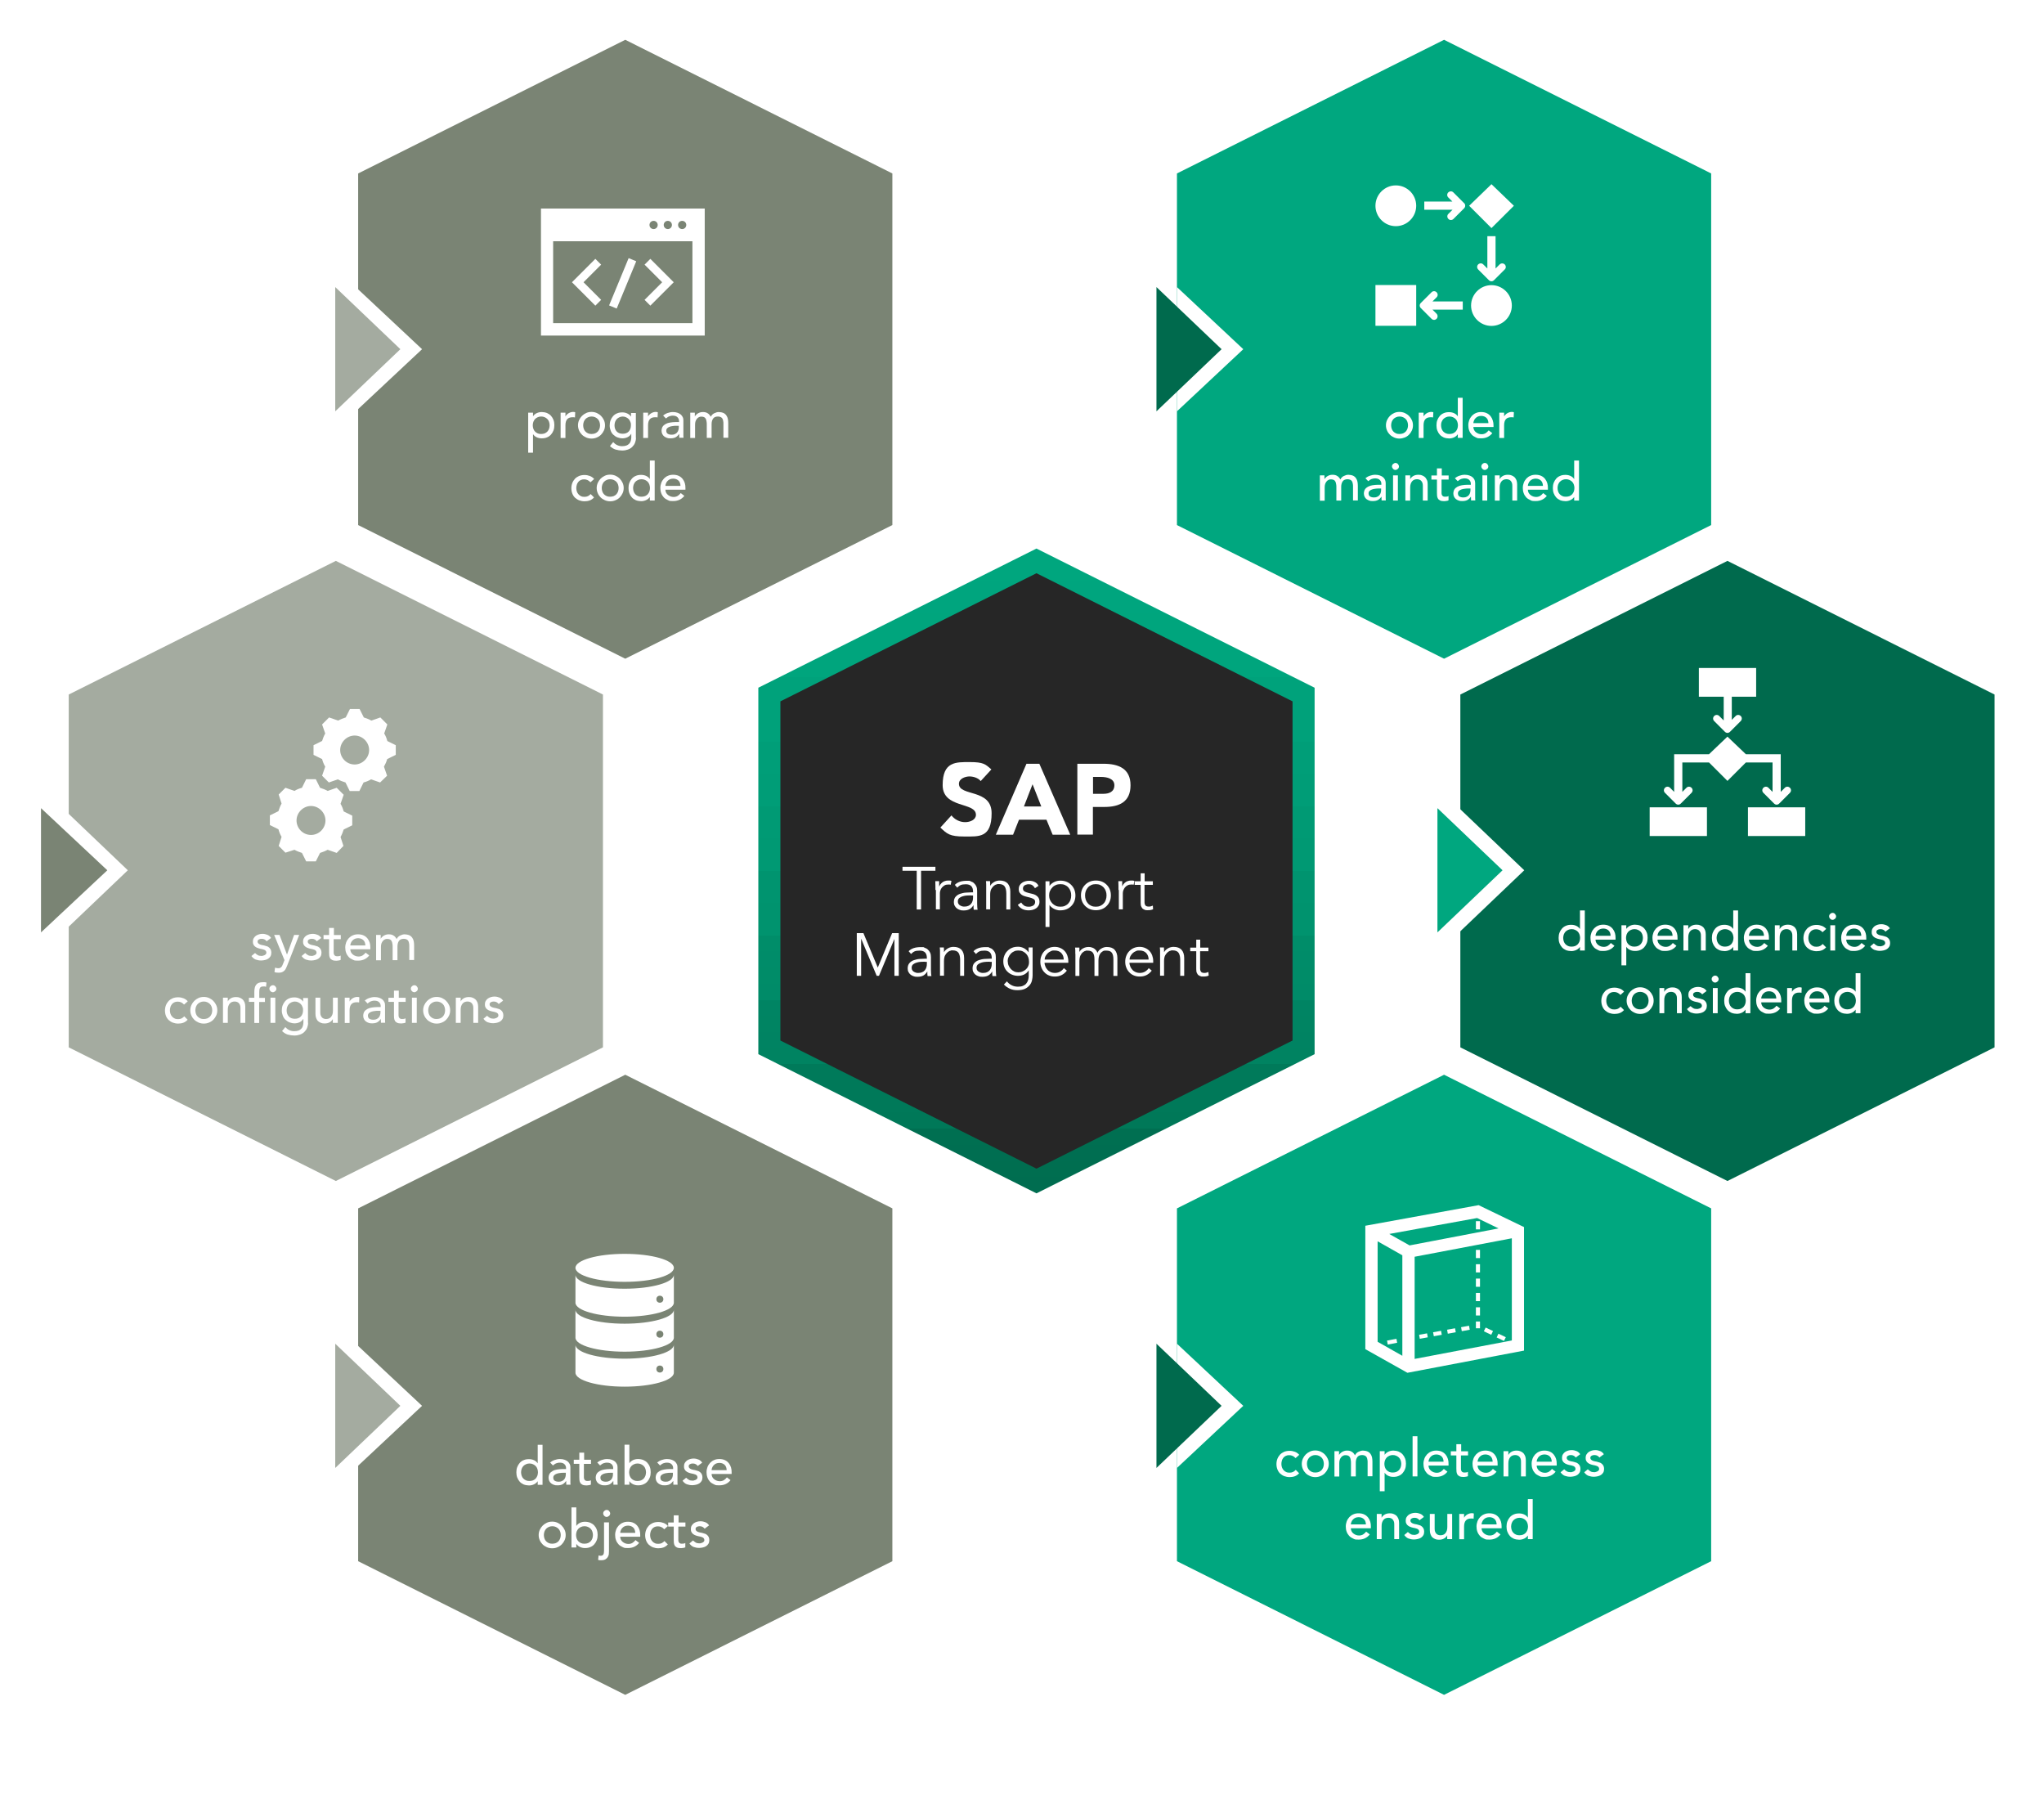 <?xml version="1.0" encoding="UTF-8"?>
<svg id="Ebene_1" xmlns="http://www.w3.org/2000/svg" version="1.1" xmlns:xlink="http://www.w3.org/1999/xlink" viewBox="0 0 1695 1492">
  <!-- Generator: Adobe Illustrator 29.1.0, SVG Export Plug-In . SVG Version: 2.1.0 Build 142)  -->
  <defs>
    <style>
      .st0, .st1 {
        fill: #fff;
      }

      .st1, .st2, .st3, .st4, .st5, .st6 {
        fill-rule: evenodd;
      }

      .st2 {
        fill: #006a4d;
      }

      .st7 {
        fill: none;
      }

      .st8 {
        isolation: isolate;
      }

      .st3 {
        fill: #a4aba0;
      }

      .st4 {
        fill: #7a8474;
      }

      .st5 {
        fill: #00a77f;
      }

      .st6 {
        fill: #262626;
        stroke: url(#Unbenannter_Verlauf);
        stroke-miterlimit: 8;
        stroke-width: 18.3px;
      }

      .st9 {
        clip-path: url(#clippath);
      }
    </style>
    <clipPath id="clippath">
      <rect class="st7" width="1695" height="1492"/>
    </clipPath>
    <linearGradient id="Unbenannter_Verlauf" data-name="Unbenannter Verlauf" x1="2119.5" y1="538.2" x2="2119.5" y2="3.8" gradientTransform="translate(-1260 993) scale(1 -1)" gradientUnits="userSpaceOnUse">
      <stop offset="0" stop-color="#00a77f"/>
      <stop offset="0" stop-color="#00a67e"/>
      <stop offset="0" stop-color="#00a67e"/>
      <stop offset="0" stop-color="#00a67e"/>
      <stop offset="0" stop-color="#00a67e"/>
      <stop offset="0" stop-color="#00a67e"/>
      <stop offset="0" stop-color="#00a67e"/>
      <stop offset=".1" stop-color="#00a57e"/>
      <stop offset=".1" stop-color="#00a57d"/>
      <stop offset=".2" stop-color="#00a57d"/>
      <stop offset=".2" stop-color="#00a47d"/>
      <stop offset=".2" stop-color="#00a47c"/>
      <stop offset=".2" stop-color="#00a47c"/>
      <stop offset=".2" stop-color="#00a37c"/>
      <stop offset=".2" stop-color="#00a37b"/>
      <stop offset=".2" stop-color="#00a27b"/>
      <stop offset=".3" stop-color="#00a17a"/>
      <stop offset=".3" stop-color="#00a17a"/>
      <stop offset=".3" stop-color="#00a079"/>
      <stop offset=".3" stop-color="#009f79"/>
      <stop offset=".3" stop-color="#009f78"/>
      <stop offset=".3" stop-color="#009e78"/>
      <stop offset=".4" stop-color="#009d77"/>
      <stop offset=".4" stop-color="#009c76"/>
      <stop offset=".4" stop-color="#009c76"/>
      <stop offset=".4" stop-color="#009b75"/>
      <stop offset=".4" stop-color="#009a74"/>
      <stop offset=".5" stop-color="#009973"/>
      <stop offset=".5" stop-color="#009873"/>
      <stop offset=".5" stop-color="#009772"/>
      <stop offset=".5" stop-color="#009671"/>
      <stop offset=".5" stop-color="#009570"/>
      <stop offset=".5" stop-color="#00946f"/>
      <stop offset=".6" stop-color="#00936e"/>
      <stop offset=".6" stop-color="#00916d"/>
      <stop offset=".6" stop-color="#00906c"/>
      <stop offset=".6" stop-color="#008f6b"/>
      <stop offset=".6" stop-color="#008e6a"/>
      <stop offset=".6" stop-color="#008d69"/>
      <stop offset=".7" stop-color="#008b68"/>
      <stop offset=".7" stop-color="#008a67"/>
      <stop offset=".7" stop-color="#008966"/>
      <stop offset=".7" stop-color="#008765"/>
      <stop offset=".7" stop-color="#008664"/>
      <stop offset=".7" stop-color="#008463"/>
      <stop offset=".8" stop-color="#008361"/>
      <stop offset=".8" stop-color="#008160"/>
      <stop offset=".8" stop-color="#00805f"/>
      <stop offset=".8" stop-color="#007e5e"/>
      <stop offset=".8" stop-color="#007d5c"/>
      <stop offset=".8" stop-color="#007b5b"/>
      <stop offset=".8" stop-color="#007a5a"/>
      <stop offset=".9" stop-color="#007858"/>
      <stop offset=".9" stop-color="#007657"/>
      <stop offset=".9" stop-color="#007455"/>
      <stop offset=".9" stop-color="#007354"/>
      <stop offset=".9" stop-color="#007153"/>
      <stop offset=".9" stop-color="#006f51"/>
      <stop offset="1" stop-color="#006d50"/>
      <stop offset="1" stop-color="#006b4e"/>
      <stop offset="1" stop-color="#006a4d"/>
    </linearGradient>
  </defs>
  <g class="st9">
    <g>
      <rect class="st0" width="1695" height="1492"/>
      <path class="st6" d="M859.5,465l221.5,110.8v292.5l-221.5,110.8-221.5-110.8v-292.5l221.5-110.8Z"/>
      <path class="st3" d="M278.5,465l221.5,110.8v292.5l-221.5,110.8-221.5-110.8v-292.5l221.5-110.8Z"/>
      <path class="st4" d="M518.5,33l221.5,110.8v291.5l-221.5,110.8-221.5-110.8V143.8l221.5-110.8Z"/>
      <path class="st5" d="M1197.5,33l221.5,110.8v291.5l-221.5,110.8-221.5-110.8V143.8l221.5-110.8Z"/>
      <path class="st4" d="M518.5,891l221.5,110.8v292.5l-221.5,110.8-221.5-110.8v-292.5l221.5-110.8Z"/>
      <path class="st5" d="M1197.5,891l221.5,110.8v292.5l-221.5,110.8-221.5-110.8v-292.5l221.5-110.8Z"/>
      <path class="st2" d="M1432.5,465l221.5,110.8v292.5l-221.5,110.8-221.5-110.8v-292.5l221.5-110.8Z"/>
      <g class="st8">
        <path class="st0" d="M1074.2,1208.7c-.7-.8-1.5-1.3-2.3-1.7-.8-.4-1.8-.6-2.9-.6s-2,.2-2.8.6c-.8.4-1.5.9-2,1.6-.5.7-1,1.5-1.2,2.4-.3.9-.4,1.8-.4,2.8s.2,1.9.5,2.8c.3.9.8,1.6,1.4,2.3.6.6,1.3,1.2,2.1,1.5.8.4,1.7.5,2.8.5s2.1-.2,2.9-.6c.8-.4,1.5-1,2.2-1.7l2.8,2.8c-1,1.1-2.2,2-3.6,2.5-1.4.5-2.8.7-4.3.7s-3.1-.3-4.4-.8c-1.3-.5-2.5-1.3-3.5-2.2-1-1-1.7-2.1-2.2-3.4-.5-1.3-.8-2.8-.8-4.4s.3-3.1.8-4.4c.5-1.3,1.3-2.5,2.2-3.5,1-1,2.1-1.7,3.4-2.3,1.3-.5,2.8-.8,4.5-.8s3,.3,4.4.8c1.4.5,2.6,1.4,3.6,2.5l-3,2.7Z"/>
        <path class="st0" d="M1079.5,1213.6c0-1.5.3-2.9.9-4.3.6-1.3,1.4-2.5,2.4-3.5,1-1,2.2-1.8,3.5-2.4,1.3-.6,2.8-.9,4.4-.9s3,.3,4.4.9c1.3.6,2.5,1.4,3.5,2.4,1,1,1.8,2.2,2.4,3.5.6,1.3.9,2.7.9,4.3s-.3,3-.9,4.3-1.4,2.5-2.4,3.5c-1,1-2.2,1.8-3.5,2.3-1.3.6-2.8.9-4.4.9s-3-.3-4.4-.9c-1.3-.6-2.5-1.3-3.5-2.3-1-1-1.8-2.1-2.4-3.5s-.9-2.8-.9-4.3ZM1083.8,1213.6c0,1.1.2,2,.5,2.9.3.9.8,1.7,1.4,2.3s1.3,1.1,2.2,1.5c.9.4,1.8.5,2.9.5s2-.2,2.9-.5c.9-.4,1.6-.9,2.2-1.5s1-1.4,1.4-2.3c.3-.9.5-1.9.5-2.9s-.2-2-.5-2.9c-.3-.9-.8-1.7-1.4-2.3s-1.3-1.1-2.2-1.5c-.9-.4-1.8-.6-2.9-.6s-2,.2-2.9.6-1.6.9-2.2,1.5-1,1.4-1.4,2.3-.5,1.9-.5,2.9Z"/>
        <path class="st0" d="M1106.7,1203.1h3.7v3.3h0c0-.3.3-.7.7-1.1.4-.4.8-.9,1.4-1.3.6-.4,1.2-.7,2-1,.8-.3,1.6-.4,2.6-.4,1.6,0,2.9.3,3.9,1,1.1.6,1.9,1.6,2.6,2.9.7-1.3,1.6-2.3,2.9-2.9,1.2-.6,2.5-1,3.7-1s2.9.3,4,.8c1,.5,1.8,1.2,2.4,2.1.6.9,1,1.8,1.2,2.9.2,1.1.3,2.2.3,3.4v12.1h-4v-11.6c0-.8,0-1.6-.2-2.3-.1-.7-.3-1.4-.6-1.9-.3-.6-.8-1-1.4-1.3s-1.4-.5-2.3-.5c-1.9,0-3.3.6-4.1,1.8s-1.2,2.7-1.2,4.5v11.4h-4v-10.9c0-1,0-1.9-.2-2.7-.1-.8-.3-1.5-.6-2.1-.3-.6-.7-1.1-1.3-1.4s-1.3-.5-2.3-.5-1.4.1-2,.4c-.7.3-1.2.7-1.7,1.3-.5.6-.9,1.3-1.2,2.1s-.4,1.9-.4,3.1v10.8h-4v-20.9Z"/>
        <path class="st0" d="M1144.2,1203.1h4v3h0c.8-1.1,1.8-2,3.1-2.6s2.7-.9,4.1-.9,3.1.3,4.4.8c1.3.6,2.4,1.3,3.3,2.3.9,1,1.6,2.2,2.1,3.5.5,1.3.7,2.8.7,4.3s-.2,3-.7,4.3c-.5,1.3-1.2,2.5-2.1,3.5-.9,1-2,1.8-3.3,2.3-1.3.6-2.8.8-4.4.8s-2.9-.3-4.2-.9-2.3-1.5-3-2.6h0v15.4h-4v-33.3ZM1155,1206.3c-1.1,0-2,.2-2.9.6-.9.4-1.6.9-2.2,1.5s-1,1.4-1.4,2.3c-.3.9-.5,1.9-.5,2.9s.2,2,.5,2.9c.3.9.8,1.7,1.4,2.3s1.3,1.1,2.2,1.5c.9.4,1.8.5,2.9.5s2-.2,2.9-.5c.9-.4,1.6-.9,2.2-1.5.6-.6,1-1.4,1.4-2.3.3-.9.5-1.9.5-2.9s-.2-2-.5-2.9c-.3-.9-.8-1.7-1.4-2.3-.6-.6-1.3-1.1-2.2-1.5s-1.8-.6-2.9-.6Z"/>
        <path class="st0" d="M1171.4,1190.7h4v33.3h-4v-33.3Z"/>
        <path class="st0" d="M1184.6,1215c0,.9.2,1.7.6,2.5.4.7.9,1.4,1.6,1.9.6.5,1.4.9,2.2,1.2s1.7.4,2.6.4,2.3-.3,3.2-.9c.9-.6,1.7-1.3,2.5-2.3l3,2.3c-2.2,2.8-5.3,4.3-9.2,4.3s-3.1-.3-4.5-.8c-1.3-.6-2.5-1.3-3.4-2.3-.9-1-1.6-2.1-2.1-3.5s-.7-2.8-.7-4.3.3-3,.8-4.3c.5-1.3,1.3-2.5,2.2-3.5,1-1,2.1-1.8,3.4-2.3,1.3-.6,2.8-.8,4.3-.8s3.4.3,4.7,1c1.3.6,2.3,1.5,3.1,2.5s1.4,2.2,1.8,3.5c.4,1.3.5,2.6.5,4v1.4h-16.7ZM1197.1,1211.9c0-.9-.2-1.7-.4-2.4-.2-.7-.6-1.4-1.1-1.9-.5-.5-1.1-1-1.9-1.3s-1.6-.5-2.6-.5-1.9.2-2.7.5c-.8.4-1.5.8-2,1.4-.6.6-1,1.2-1.3,2-.3.7-.5,1.4-.5,2.1h12.5Z"/>
        <path class="st0" d="M1217.2,1206.6h-5.7v9.5c0,.6,0,1.2,0,1.7,0,.6.1,1.1.3,1.5.2.5.5.8.9,1.1.4.3,1,.4,1.7.4s1,0,1.5-.1,1-.2,1.4-.5v3.6c-.5.3-1.1.4-1.8.5-.7.1-1.3.2-1.7.2-1.5,0-2.7-.2-3.5-.6s-1.5-1-1.8-1.6c-.4-.7-.6-1.4-.7-2.3s-.1-1.7-.1-2.5v-10.9h-4.6v-3.4h4.6v-5.9h4v5.9h5.7v3.4Z"/>
        <path class="st0" d="M1225.3,1215c0,.9.2,1.7.6,2.5.4.7.9,1.4,1.6,1.9.6.5,1.4.9,2.2,1.2s1.7.4,2.6.4,2.3-.3,3.2-.9c.9-.6,1.7-1.3,2.5-2.3l3,2.3c-2.2,2.8-5.3,4.3-9.2,4.3s-3.1-.3-4.5-.8c-1.3-.6-2.5-1.3-3.4-2.3-.9-1-1.6-2.1-2.1-3.5s-.7-2.8-.7-4.3.3-3,.8-4.3c.5-1.3,1.3-2.5,2.2-3.5,1-1,2.1-1.8,3.4-2.3,1.3-.6,2.8-.8,4.3-.8s3.4.3,4.7,1c1.3.6,2.3,1.5,3.1,2.5s1.4,2.2,1.8,3.5c.4,1.3.5,2.6.5,4v1.4h-16.7ZM1237.8,1211.9c0-.9-.2-1.7-.4-2.4-.2-.7-.6-1.4-1.1-1.9-.5-.5-1.1-1-1.9-1.3s-1.6-.5-2.6-.5-1.9.2-2.7.5c-.8.4-1.5.8-2,1.4-.6.6-1,1.2-1.3,2-.3.7-.5,1.4-.5,2.1h12.5Z"/>
        <path class="st0" d="M1246.8,1203.1h4v3.2h0c.5-1.1,1.4-2,2.6-2.7,1.2-.7,2.7-1,4.3-1s2,.2,2.9.5c.9.3,1.7.8,2.4,1.4.7.6,1.2,1.5,1.7,2.5.4,1,.6,2.2.6,3.6v13.4h-4v-12.3c0-1-.1-1.8-.4-2.5-.3-.7-.6-1.2-1.1-1.7-.4-.4-.9-.7-1.5-.9-.6-.2-1.2-.3-1.8-.3s-1.6.1-2.3.4-1.3.7-1.8,1.3-.9,1.3-1.2,2.2-.4,1.9-.4,3.1v10.7h-4v-20.9Z"/>
        <path class="st0" d="M1274.3,1215c0,.9.2,1.7.6,2.5.4.7.9,1.4,1.6,1.9.6.5,1.4.9,2.2,1.2s1.7.4,2.6.4,2.3-.3,3.2-.9c.9-.6,1.7-1.3,2.5-2.3l3,2.3c-2.2,2.8-5.3,4.3-9.2,4.3s-3.1-.3-4.5-.8c-1.3-.6-2.5-1.3-3.4-2.3-.9-1-1.6-2.1-2.1-3.5s-.7-2.8-.7-4.3.3-3,.8-4.3c.5-1.3,1.3-2.5,2.2-3.5,1-1,2.1-1.8,3.4-2.3,1.3-.6,2.8-.8,4.3-.8s3.4.3,4.7,1c1.3.6,2.3,1.5,3.1,2.5s1.4,2.2,1.8,3.5c.4,1.3.5,2.6.5,4v1.4h-16.7ZM1286.8,1211.9c0-.9-.2-1.7-.4-2.4-.2-.7-.6-1.4-1.1-1.9-.5-.5-1.1-1-1.9-1.3s-1.6-.5-2.6-.5-1.9.2-2.7.5c-.8.4-1.5.8-2,1.4-.6.6-1,1.2-1.3,2-.3.7-.5,1.4-.5,2.1h12.5Z"/>
        <path class="st0" d="M1306.8,1208.4c-.5-.6-1-1.1-1.7-1.5-.7-.4-1.5-.6-2.5-.6s-1.8.2-2.4.6c-.7.4-1,1-1,1.7s.2,1.1.6,1.5c.4.4.9.7,1.4.9.5.2,1.1.4,1.7.5.6.1,1.1.2,1.6.3.9.2,1.6.5,2.4.7s1.4.7,1.9,1.1c.5.5,1,1,1.3,1.7.3.7.5,1.5.5,2.5s-.2,2.2-.7,3c-.5.8-1.1,1.5-1.9,2-.8.5-1.7.9-2.7,1.1s-2,.4-3.1.4c-1.7,0-3.2-.3-4.6-.8-1.3-.5-2.5-1.5-3.5-2.9l3-2.5c.6.6,1.4,1.2,2.2,1.7.8.5,1.8.7,2.9.7s1,0,1.5-.2c.5-.1,1-.3,1.4-.5.4-.2.7-.5,1-.8s.4-.7.4-1.2-.2-1.1-.5-1.5c-.4-.4-.8-.7-1.3-.9-.5-.2-1.1-.4-1.6-.5-.6-.1-1.1-.2-1.5-.3-.9-.2-1.7-.4-2.4-.7-.8-.3-1.4-.6-2-1.1-.6-.4-1.1-1-1.4-1.7-.4-.7-.5-1.5-.5-2.5s.2-2,.7-2.8c.5-.8,1.1-1.5,1.8-2,.7-.5,1.6-.9,2.6-1.2,1-.3,1.9-.4,2.9-.4,1.4,0,2.8.3,4,.8,1.3.5,2.3,1.4,3.1,2.6l-3.1,2.3Z"/>
        <path class="st0" d="M1326.4,1208.4c-.5-.6-1-1.1-1.7-1.5-.7-.4-1.5-.6-2.5-.6s-1.8.2-2.4.6c-.7.4-1,1-1,1.7s.2,1.1.6,1.5c.4.4.9.7,1.4.9.5.2,1.1.4,1.7.5.6.1,1.1.2,1.6.3.9.2,1.6.5,2.4.7s1.4.7,1.9,1.1c.5.5,1,1,1.3,1.7.3.7.5,1.5.5,2.5s-.2,2.2-.7,3c-.5.8-1.1,1.5-1.9,2-.8.5-1.7.9-2.7,1.1s-2,.4-3.1.4c-1.7,0-3.2-.3-4.6-.8-1.3-.5-2.5-1.5-3.5-2.9l3-2.5c.6.6,1.4,1.2,2.2,1.7.8.5,1.8.7,2.9.7s1,0,1.5-.2c.5-.1,1-.3,1.4-.5.4-.2.7-.5,1-.8s.4-.7.4-1.2-.2-1.1-.5-1.5c-.4-.4-.8-.7-1.3-.9-.5-.2-1.1-.4-1.6-.5-.6-.1-1.1-.2-1.5-.3-.9-.2-1.7-.4-2.4-.7-.8-.3-1.4-.6-2-1.1-.6-.4-1.1-1-1.4-1.7-.4-.7-.5-1.5-.5-2.5s.2-2,.7-2.8c.5-.8,1.1-1.5,1.8-2,.7-.5,1.6-.9,2.6-1.2,1-.3,1.9-.4,2.9-.4,1.4,0,2.8.3,4,.8,1.3.5,2.3,1.4,3.1,2.6l-3.1,2.3Z"/>
      </g>
      <g class="st8">
        <path class="st0" d="M1120.2,1267c0,.9.2,1.7.6,2.5s.9,1.4,1.6,1.9c.6.5,1.4.9,2.2,1.2s1.7.4,2.6.4,2.3-.3,3.2-.9c.9-.6,1.7-1.3,2.5-2.3l3,2.3c-2.2,2.8-5.3,4.3-9.2,4.3s-3.1-.3-4.5-.8c-1.3-.6-2.5-1.3-3.4-2.3-.9-1-1.6-2.1-2.1-3.5-.5-1.3-.7-2.8-.7-4.3s.3-3,.8-4.3c.5-1.3,1.3-2.5,2.2-3.5,1-1,2.1-1.8,3.4-2.3,1.3-.6,2.8-.8,4.3-.8s3.4.3,4.7,1c1.3.6,2.3,1.5,3.1,2.5s1.4,2.2,1.8,3.5c.4,1.3.5,2.6.5,4v1.4h-16.7ZM1132.7,1263.9c0-.9-.2-1.7-.4-2.4-.2-.7-.6-1.4-1.1-1.9-.5-.5-1.1-1-1.9-1.3s-1.6-.5-2.6-.5-1.9.2-2.7.5c-.8.4-1.5.8-2,1.4-.6.6-1,1.2-1.3,2-.3.7-.5,1.4-.5,2.1h12.5Z"/>
        <path class="st0" d="M1141.7,1255.1h4v3.2h0c.5-1.1,1.4-2,2.6-2.7s2.7-1,4.3-1,2,.2,2.9.5c.9.3,1.7.8,2.4,1.4.7.6,1.2,1.5,1.7,2.5.4,1,.6,2.2.6,3.6v13.4h-4v-12.3c0-1-.1-1.8-.4-2.5-.3-.7-.6-1.2-1.1-1.7-.4-.4-.9-.7-1.5-.9-.6-.2-1.2-.3-1.8-.3s-1.6.1-2.3.4c-.7.3-1.3.7-1.8,1.3s-.9,1.3-1.2,2.2-.4,1.9-.4,3.1v10.7h-4v-20.9Z"/>
        <path class="st0" d="M1177.2,1260.4c-.5-.6-1-1.1-1.7-1.5-.7-.4-1.5-.6-2.5-.6s-1.8.2-2.4.6c-.7.4-1,1-1,1.7s.2,1.1.6,1.5c.4.4.9.7,1.4.9.5.2,1.1.4,1.7.5.6.1,1.1.2,1.6.3.9.2,1.6.5,2.4.7s1.4.7,1.9,1.1c.5.5,1,1,1.3,1.7.3.7.5,1.5.5,2.5s-.2,2.2-.7,3c-.5.8-1.1,1.5-1.9,2-.8.5-1.7.9-2.7,1.1s-2,.4-3.1.4c-1.7,0-3.2-.3-4.6-.8-1.3-.5-2.5-1.5-3.5-2.9l3-2.5c.6.6,1.4,1.2,2.2,1.7.8.5,1.8.7,2.9.7s1,0,1.5-.2c.5-.1,1-.3,1.4-.5.4-.2.7-.5,1-.8s.4-.7.4-1.2-.2-1.1-.5-1.5c-.4-.4-.8-.7-1.3-.9-.5-.2-1.1-.4-1.6-.5-.6-.1-1.1-.2-1.5-.3-.9-.2-1.7-.4-2.4-.7-.8-.3-1.4-.6-2-1.1-.6-.4-1.1-1-1.4-1.7-.4-.7-.5-1.5-.5-2.5s.2-2,.7-2.8c.5-.8,1.1-1.5,1.8-2,.7-.5,1.6-.9,2.6-1.2,1-.3,1.9-.4,2.9-.4,1.4,0,2.8.3,4,.8,1.3.5,2.3,1.4,3.1,2.6l-3.1,2.3Z"/>
        <path class="st0" d="M1204.1,1276h-4v-3.2h0c-.5,1.1-1.4,2-2.6,2.7-1.2.7-2.7,1-4.3,1s-2-.2-2.9-.5c-.9-.3-1.7-.8-2.4-1.4-.7-.6-1.2-1.5-1.6-2.5-.4-1-.6-2.2-.6-3.6v-13.4h4v12.3c0,1,.1,1.8.4,2.5.3.7.6,1.2,1.1,1.7.4.4.9.7,1.5.9.6.2,1.2.3,1.8.3s1.6-.1,2.3-.4c.7-.3,1.3-.7,1.8-1.3.5-.6.9-1.3,1.2-2.2.3-.9.4-1.9.4-3.1v-10.7h4v20.9Z"/>
        <path class="st0" d="M1210.1,1255.1h4v3.2h0c.3-.6.6-1.1,1.1-1.5.4-.5.9-.8,1.5-1.2.5-.3,1.1-.6,1.8-.8s1.3-.3,1.9-.3,1.2,0,1.8.3l-.2,4.3c-.3,0-.6-.2-1-.2-.3,0-.6,0-1,0-1.9,0-3.4.5-4.4,1.6-1,1.1-1.5,2.8-1.5,5.1v10.5h-4v-20.9Z"/>
        <path class="st0" d="M1228.6,1267c0,.9.2,1.7.6,2.5.4.7.9,1.4,1.6,1.9.6.5,1.4.9,2.2,1.2s1.7.4,2.6.4,2.3-.3,3.2-.9c.9-.6,1.7-1.3,2.5-2.3l3,2.3c-2.2,2.8-5.3,4.3-9.2,4.3s-3.1-.3-4.5-.8c-1.3-.6-2.5-1.3-3.4-2.3-.9-1-1.6-2.1-2.1-3.5s-.7-2.8-.7-4.3.3-3,.8-4.3c.5-1.3,1.3-2.5,2.2-3.5,1-1,2.1-1.8,3.4-2.3,1.3-.6,2.8-.8,4.3-.8s3.4.3,4.7,1c1.3.6,2.3,1.5,3.1,2.5s1.4,2.2,1.8,3.5c.4,1.3.5,2.6.5,4v1.4h-16.7ZM1241.1,1263.9c0-.9-.2-1.7-.4-2.4-.2-.7-.6-1.4-1.1-1.9-.5-.5-1.1-1-1.9-1.3s-1.6-.5-2.6-.5-1.9.2-2.7.5c-.8.4-1.5.8-2,1.4-.6.6-1,1.2-1.3,2-.3.7-.5,1.4-.5,2.1h12.5Z"/>
        <path class="st0" d="M1271,1276h-4v-3h0c-.8,1.1-1.8,2-3.1,2.6-1.3.6-2.7.9-4.1.9s-3.1-.3-4.4-.8c-1.3-.6-2.4-1.3-3.3-2.3s-1.6-2.2-2.1-3.5c-.5-1.3-.7-2.8-.7-4.3s.2-3,.7-4.3,1.2-2.5,2.1-3.5c.9-1,2-1.8,3.3-2.3,1.3-.6,2.8-.8,4.4-.8s2.9.3,4.2.9c1.3.6,2.3,1.5,3,2.6h0v-15.4h4v33.3ZM1260.1,1272.8c1.1,0,2-.2,2.9-.5.9-.4,1.6-.9,2.2-1.5s1-1.4,1.4-2.3c.3-.9.5-1.9.5-2.9s-.2-2-.5-2.9c-.3-.9-.8-1.7-1.4-2.3s-1.3-1.1-2.2-1.5-1.8-.6-2.9-.6-2,.2-2.9.6c-.9.4-1.6.9-2.2,1.5s-1,1.4-1.4,2.3c-.3.9-.5,1.9-.5,2.9s.2,2,.5,2.9c.3.9.8,1.7,1.4,2.3s1.3,1.1,2.2,1.5c.9.4,1.8.5,2.9.5Z"/>
      </g>
      <g class="st8">
        <path class="st0" d="M449.9,1231h-4v-3h0c-.8,1.1-1.8,2-3.1,2.6-1.3.6-2.7.9-4.1.9s-3.1-.3-4.4-.8c-1.3-.6-2.4-1.3-3.3-2.3-.9-1-1.6-2.2-2.1-3.5-.5-1.3-.7-2.8-.7-4.3s.2-3,.7-4.3c.5-1.3,1.2-2.5,2.1-3.5.9-1,2-1.8,3.3-2.3,1.3-.6,2.8-.8,4.4-.8s2.9.3,4.2.9c1.3.6,2.3,1.5,3,2.6h0v-15.4h4v33.3ZM439.1,1227.8c1.1,0,2-.2,2.9-.5.9-.4,1.6-.9,2.2-1.5.6-.6,1-1.4,1.4-2.3.3-.9.5-1.9.5-2.9s-.2-2-.5-2.9c-.3-.9-.8-1.7-1.4-2.3-.6-.6-1.3-1.1-2.2-1.5-.9-.4-1.8-.6-2.9-.6s-2,.2-2.9.6c-.9.4-1.6.9-2.2,1.5s-1,1.4-1.4,2.3c-.3.9-.5,1.9-.5,2.9s.2,2,.5,2.9c.3.9.8,1.7,1.4,2.3s1.3,1.1,2.2,1.5c.9.4,1.8.5,2.9.5Z"/>
        <path class="st0" d="M456,1212.7c1.1-1,2.4-1.8,3.9-2.3,1.5-.5,2.9-.8,4.4-.8s2.8.2,3.9.6c1.1.4,2,.9,2.7,1.5.7.6,1.2,1.4,1.6,2.2s.5,1.7.5,2.6v10.6c0,.7,0,1.4,0,2,0,.6,0,1.2.1,1.8h-3.5c0-1.1-.1-2.1-.1-3.2h0c-.9,1.3-1.9,2.3-3.1,2.9-1.2.6-2.6.8-4.2.8s-1.9-.1-2.8-.4c-.9-.3-1.6-.7-2.3-1.2-.7-.5-1.2-1.2-1.6-2s-.6-1.7-.6-2.7.3-2.5.9-3.4c.6-.9,1.4-1.6,2.5-2.2,1-.6,2.3-1,3.7-1.2,1.4-.2,2.9-.4,4.5-.4h2.9v-.9c0-.5-.1-1.1-.3-1.6-.2-.5-.5-1-.9-1.4-.4-.4-.9-.8-1.5-1-.6-.2-1.3-.4-2.2-.4s-1.4,0-2,.2c-.6.1-1.1.3-1.6.5-.5.2-.9.5-1.3.8-.4.3-.7.6-1.1.8l-2.4-2.5ZM467.2,1221c-.9,0-1.9,0-2.9.2-1,.1-1.9.3-2.7.6-.8.3-1.5.7-2,1.2-.5.5-.8,1.2-.8,2,0,1.2.4,2.1,1.2,2.6.8.5,1.9.8,3.3.8s2-.2,2.8-.6c.8-.4,1.4-.8,1.8-1.4.5-.6.8-1.2,1-2,.2-.7.3-1.4.3-2.1v-1.3h-2.1Z"/>
        <path class="st0" d="M489.9,1213.6h-5.7v9.5c0,.6,0,1.2,0,1.7,0,.6.1,1.1.3,1.5.2.5.5.8.9,1.1.4.3,1,.4,1.7.4s1,0,1.5-.1,1-.2,1.4-.5v3.6c-.5.3-1.1.4-1.8.5-.7.1-1.3.2-1.7.2-1.5,0-2.7-.2-3.5-.6s-1.5-1-1.8-1.6c-.4-.7-.6-1.4-.7-2.3s-.1-1.7-.1-2.5v-10.9h-4.6v-3.4h4.6v-5.9h4v5.9h5.7v3.4Z"/>
        <path class="st0" d="M495.1,1212.7c1.1-1,2.4-1.8,3.9-2.3,1.5-.5,2.9-.8,4.4-.8s2.8.2,3.9.6c1.1.4,2,.9,2.7,1.5.7.6,1.2,1.4,1.6,2.2s.5,1.7.5,2.6v10.6c0,.7,0,1.4,0,2,0,.6,0,1.2.1,1.8h-3.5c0-1.1-.1-2.1-.1-3.2h0c-.9,1.3-1.9,2.3-3.1,2.9-1.2.6-2.6.8-4.2.8s-1.9-.1-2.8-.4c-.9-.3-1.6-.7-2.3-1.2-.7-.5-1.2-1.2-1.6-2s-.6-1.7-.6-2.7.3-2.5.9-3.4c.6-.9,1.4-1.6,2.5-2.2s2.3-1,3.7-1.2c1.4-.2,2.9-.4,4.5-.4h2.9v-.9c0-.5-.1-1.1-.3-1.6-.2-.5-.5-1-.9-1.4-.4-.4-.9-.8-1.5-1-.6-.2-1.3-.4-2.2-.4s-1.4,0-2,.2c-.6.1-1.1.3-1.6.5-.5.2-.9.5-1.3.8s-.7.6-1.1.8l-2.4-2.5ZM506.3,1221c-.9,0-1.9,0-2.9.2-1,.1-1.9.3-2.7.6-.8.3-1.5.7-2,1.2-.5.5-.8,1.2-.8,2,0,1.2.4,2.1,1.2,2.6.8.5,1.9.8,3.3.8s2-.2,2.8-.6c.8-.4,1.4-.8,1.8-1.4.5-.6.8-1.2,1-2,.2-.7.3-1.4.3-2.1v-1.3h-2.1Z"/>
        <path class="st0" d="M517.9,1197.7h4v15.4h0c.7-1.1,1.7-1.9,3-2.6,1.3-.6,2.7-.9,4.2-.9s3.1.3,4.4.8c1.3.6,2.4,1.3,3.3,2.3.9,1,1.6,2.1,2.1,3.5.5,1.3.7,2.8.7,4.3s-.2,3-.7,4.3c-.5,1.3-1.2,2.5-2.1,3.5-.9,1-2,1.8-3.3,2.3-1.3.6-2.8.8-4.4.8s-2.8-.3-4.1-.9c-1.3-.6-2.4-1.5-3.1-2.6h0v3h-4v-33.3ZM528.7,1227.8c1.1,0,2-.2,2.9-.5.9-.4,1.6-.9,2.2-1.5.6-.6,1-1.4,1.4-2.3.3-.9.5-1.9.5-2.9s-.2-2-.5-2.9c-.3-.9-.8-1.7-1.4-2.3-.6-.6-1.3-1.1-2.2-1.5s-1.8-.6-2.9-.6-2,.2-2.9.6c-.9.4-1.6.9-2.2,1.5s-1,1.4-1.4,2.3c-.3.9-.5,1.9-.5,2.9s.2,2,.5,2.9c.3.9.8,1.7,1.4,2.3s1.3,1.1,2.2,1.5c.9.4,1.8.5,2.9.5Z"/>
        <path class="st0" d="M544.8,1212.7c1.1-1,2.4-1.8,3.9-2.3,1.5-.5,2.9-.8,4.4-.8s2.8.2,3.9.6c1.1.4,2,.9,2.7,1.5.7.6,1.2,1.4,1.6,2.2s.5,1.7.5,2.6v10.6c0,.7,0,1.4,0,2,0,.6,0,1.2.1,1.8h-3.5c0-1.1-.1-2.1-.1-3.2h0c-.9,1.3-1.9,2.3-3.1,2.9-1.2.6-2.6.8-4.2.8s-1.9-.1-2.8-.4c-.9-.3-1.6-.7-2.3-1.2-.7-.5-1.2-1.2-1.6-2s-.6-1.7-.6-2.7.3-2.5.9-3.4c.6-.9,1.4-1.6,2.5-2.2s2.3-1,3.7-1.2c1.4-.2,2.9-.4,4.5-.4h2.9v-.9c0-.5-.1-1.1-.3-1.6-.2-.5-.5-1-.9-1.4-.4-.4-.9-.8-1.5-1-.6-.2-1.3-.4-2.2-.4s-1.4,0-2,.2c-.6.1-1.1.3-1.6.5-.5.2-.9.5-1.3.8s-.7.6-1.1.8l-2.4-2.5ZM556,1221c-.9,0-1.9,0-2.9.2-1,.1-1.9.3-2.7.6-.8.3-1.5.7-2,1.2-.5.5-.8,1.2-.8,2,0,1.2.4,2.1,1.2,2.6.8.5,1.9.8,3.3.8s2-.2,2.8-.6c.8-.4,1.4-.8,1.8-1.4.5-.6.8-1.2,1-2,.2-.7.3-1.4.3-2.1v-1.3h-2.1Z"/>
        <path class="st0" d="M578.7,1215.4c-.5-.6-1-1.1-1.7-1.5-.7-.4-1.5-.6-2.5-.6s-1.8.2-2.4.6c-.7.4-1,1-1,1.7s.2,1.1.6,1.5c.4.4.9.7,1.4.9.5.2,1.1.4,1.7.5.6.1,1.1.2,1.6.3.9.2,1.6.5,2.4.7s1.4.7,1.9,1.1c.5.5,1,1,1.3,1.7.3.7.5,1.5.5,2.5s-.2,2.2-.7,3c-.5.8-1.1,1.5-1.9,2-.8.5-1.7.9-2.7,1.1s-2,.4-3.1.4c-1.7,0-3.2-.3-4.6-.8-1.3-.5-2.5-1.5-3.5-2.9l3-2.5c.6.6,1.4,1.2,2.2,1.7.8.5,1.8.7,2.9.7s1,0,1.5-.2c.5-.1,1-.3,1.4-.5.4-.2.7-.5,1-.8s.4-.7.4-1.2-.2-1.1-.5-1.5c-.4-.4-.8-.7-1.3-.9-.5-.2-1.1-.4-1.6-.5-.6-.1-1.1-.2-1.5-.3-.9-.2-1.7-.4-2.4-.7-.8-.3-1.4-.6-2-1.1-.6-.4-1.1-1-1.4-1.7-.4-.7-.5-1.5-.5-2.5s.2-2,.7-2.8c.5-.8,1.1-1.5,1.8-2,.7-.5,1.6-.9,2.6-1.2,1-.3,1.9-.4,2.9-.4,1.4,0,2.8.3,4,.8,1.3.5,2.3,1.4,3.1,2.6l-3.1,2.3Z"/>
        <path class="st0" d="M590.1,1222c0,.9.2,1.7.6,2.5.4.7.9,1.4,1.6,1.9.6.5,1.4.9,2.2,1.2s1.7.4,2.6.4,2.3-.3,3.2-.9c.9-.6,1.7-1.3,2.5-2.3l3,2.3c-2.2,2.8-5.3,4.3-9.2,4.3s-3.1-.3-4.5-.8c-1.3-.6-2.5-1.3-3.4-2.3-.9-1-1.6-2.1-2.1-3.5s-.7-2.8-.7-4.3.3-3,.8-4.3c.5-1.3,1.3-2.5,2.2-3.5,1-1,2.1-1.8,3.4-2.3,1.3-.6,2.8-.8,4.3-.8s3.4.3,4.7,1c1.3.6,2.3,1.5,3.1,2.5s1.4,2.2,1.8,3.5c.4,1.3.5,2.6.5,4v1.4h-16.7ZM602.6,1218.9c0-.9-.2-1.7-.4-2.4-.2-.7-.6-1.4-1.1-1.9-.5-.5-1.1-1-1.9-1.3s-1.6-.5-2.6-.5-1.9.2-2.7.5c-.8.4-1.5.8-2,1.4-.6.6-1,1.2-1.3,2-.3.7-.5,1.4-.5,2.1h12.5Z"/>
      </g>
      <g class="st8">
        <path class="st0" d="M446.7,1272.6c0-1.5.3-2.9.9-4.3.6-1.3,1.4-2.5,2.4-3.5,1-1,2.2-1.8,3.5-2.4,1.3-.6,2.8-.9,4.4-.9s3,.3,4.4.9c1.3.6,2.5,1.4,3.5,2.4,1,1,1.8,2.2,2.4,3.5.6,1.3.9,2.7.9,4.3s-.3,3-.9,4.3c-.6,1.3-1.4,2.5-2.4,3.5-1,1-2.2,1.8-3.5,2.3-1.3.6-2.8.9-4.4.9s-3-.3-4.4-.9c-1.3-.6-2.5-1.3-3.5-2.3-1-1-1.8-2.1-2.4-3.5-.6-1.3-.9-2.8-.9-4.3ZM451,1272.6c0,1.1.2,2,.5,2.9.3.9.8,1.7,1.4,2.3s1.3,1.1,2.2,1.5c.9.4,1.8.5,2.9.5s2-.2,2.9-.5c.9-.4,1.6-.9,2.2-1.5.6-.6,1-1.4,1.4-2.3.3-.9.5-1.9.5-2.9s-.2-2-.5-2.9c-.3-.9-.8-1.7-1.4-2.3-.6-.6-1.3-1.1-2.2-1.5-.9-.4-1.8-.6-2.9-.6s-2,.2-2.9.6c-.9.4-1.6.9-2.2,1.5s-1,1.4-1.4,2.3c-.3.9-.5,1.9-.5,2.9Z"/>
        <path class="st0" d="M473.9,1249.7h4v15.4h0c.7-1.1,1.7-1.9,3-2.6,1.3-.6,2.7-.9,4.2-.9s3.1.3,4.4.8c1.3.6,2.4,1.3,3.3,2.3.9,1,1.6,2.1,2.1,3.5.5,1.3.7,2.8.7,4.3s-.2,3-.7,4.3c-.5,1.3-1.2,2.5-2.1,3.5-.9,1-2,1.8-3.3,2.3-1.3.6-2.8.8-4.4.8s-2.8-.3-4.1-.9c-1.3-.6-2.4-1.5-3.1-2.6h0v3h-4v-33.3ZM484.7,1279.8c1.1,0,2-.2,2.9-.5.9-.4,1.6-.9,2.2-1.5.6-.6,1-1.4,1.4-2.3.3-.9.5-1.9.5-2.9s-.2-2-.5-2.9c-.3-.9-.8-1.7-1.4-2.3-.6-.6-1.3-1.1-2.2-1.5s-1.8-.6-2.9-.6-2,.2-2.9.6c-.9.4-1.6.9-2.2,1.5-.6.6-1,1.4-1.4,2.3-.3.9-.5,1.9-.5,2.9s.2,2,.5,2.9c.3.9.8,1.7,1.4,2.3.6.6,1.3,1.1,2.2,1.5.9.4,1.8.5,2.9.5Z"/>
        <path class="st0" d="M505,1262.1v23.8c0,.5,0,1.2-.1,2.1,0,.9-.3,1.7-.7,2.5-.4.8-1,1.5-1.9,2.1s-2.1.9-3.7.9-.9,0-1.3,0-.8-.2-1.3-.3l.4-3.7c.2,0,.5.2.8.2.3,0,.6.1.8.1,1.1,0,1.8-.3,2.3-1,.4-.7.6-1.7.6-3v-23.7h4ZM500.2,1254.7c0-.8.3-1.5.9-2,.6-.6,1.3-.9,2-.9s1.5.3,2,.9.9,1.3.9,2-.3,1.5-.9,2-1.3.9-2,.9-1.5-.3-2-.9c-.6-.6-.9-1.3-.9-2Z"/>
        <path class="st0" d="M514.3,1274c0,.9.2,1.7.6,2.5.4.7.9,1.4,1.6,1.9.6.5,1.4.9,2.2,1.2s1.7.4,2.6.4,2.3-.3,3.2-.9c.9-.6,1.7-1.3,2.5-2.3l3,2.3c-2.2,2.8-5.3,4.3-9.2,4.3s-3.1-.3-4.5-.8c-1.3-.6-2.5-1.3-3.4-2.3-.9-1-1.6-2.1-2.1-3.5s-.7-2.8-.7-4.3.3-3,.8-4.3c.5-1.3,1.3-2.5,2.2-3.5,1-1,2.1-1.8,3.4-2.3,1.3-.6,2.8-.8,4.3-.8s3.4.3,4.7,1c1.3.6,2.3,1.5,3.1,2.5s1.4,2.2,1.8,3.5c.4,1.3.5,2.6.5,4v1.4h-16.7ZM526.8,1270.9c0-.9-.2-1.7-.4-2.4-.2-.7-.6-1.4-1.1-1.9-.5-.5-1.1-1-1.9-1.3s-1.6-.5-2.6-.5-1.9.2-2.7.5c-.8.4-1.5.8-2,1.4-.6.6-1,1.2-1.3,2-.3.7-.5,1.4-.5,2.1h12.5Z"/>
        <path class="st0" d="M550.7,1267.7c-.7-.8-1.5-1.3-2.3-1.7-.8-.4-1.8-.6-2.9-.6s-2,.2-2.8.6c-.8.4-1.5.9-2,1.6s-1,1.5-1.2,2.4c-.3.9-.4,1.8-.4,2.8s.2,1.9.5,2.8c.3.9.8,1.6,1.4,2.3.6.6,1.3,1.2,2.1,1.5.8.4,1.7.5,2.8.5s2.1-.2,2.9-.6c.8-.4,1.5-1,2.2-1.7l2.8,2.8c-1,1.1-2.2,2-3.6,2.5-1.4.5-2.8.7-4.3.7s-3.1-.3-4.4-.8c-1.3-.5-2.5-1.3-3.5-2.2-1-1-1.7-2.1-2.2-3.4-.5-1.3-.8-2.8-.8-4.4s.3-3.1.8-4.4c.5-1.3,1.3-2.5,2.2-3.5,1-1,2.1-1.7,3.4-2.3,1.3-.5,2.8-.8,4.5-.8s3,.3,4.4.8c1.4.5,2.6,1.4,3.6,2.5l-3,2.7Z"/>
        <path class="st0" d="M568.2,1265.6h-5.7v9.5c0,.6,0,1.2,0,1.7,0,.6.1,1.1.3,1.5.2.5.5.8.9,1.1.4.3,1,.4,1.7.4s1,0,1.5-.1,1-.2,1.4-.5v3.6c-.5.3-1.1.4-1.8.5-.7.1-1.3.2-1.7.2-1.5,0-2.7-.2-3.5-.6s-1.5-1-1.8-1.6c-.4-.7-.6-1.4-.7-2.3s-.1-1.7-.1-2.5v-10.9h-4.6v-3.4h4.6v-5.9h4v5.9h5.7v3.4Z"/>
        <path class="st0" d="M584.4,1267.4c-.5-.6-1-1.1-1.7-1.5-.7-.4-1.5-.6-2.5-.6s-1.8.2-2.4.6c-.7.4-1,1-1,1.7s.2,1.1.6,1.5c.4.4.9.7,1.4.9.5.2,1.1.4,1.7.5.6.1,1.1.2,1.6.3.9.2,1.6.5,2.4.7s1.4.7,1.9,1.1c.5.5,1,1,1.3,1.7.3.7.5,1.5.5,2.5s-.2,2.2-.7,3c-.5.8-1.1,1.5-1.9,2-.8.5-1.7.9-2.7,1.1s-2,.4-3.1.4c-1.7,0-3.2-.3-4.6-.8-1.3-.5-2.5-1.5-3.5-2.9l3-2.5c.6.6,1.4,1.2,2.2,1.7.8.5,1.8.7,2.9.7s1,0,1.5-.2c.5-.1,1-.3,1.4-.5.4-.2.7-.5,1-.8s.4-.7.4-1.2-.2-1.1-.5-1.5c-.4-.4-.8-.7-1.3-.9-.5-.2-1.1-.4-1.6-.5-.6-.1-1.1-.2-1.5-.3-.9-.2-1.7-.4-2.4-.7-.8-.3-1.4-.6-2-1.1-.6-.4-1.1-1-1.4-1.7-.4-.7-.5-1.5-.5-2.5s.2-2,.7-2.8c.5-.8,1.1-1.5,1.8-2,.7-.5,1.6-.9,2.6-1.2,1-.3,1.9-.4,2.9-.4,1.4,0,2.8.3,4,.8,1.3.5,2.3,1.4,3.1,2.6l-3.1,2.3Z"/>
      </g>
      <g class="st8">
        <path class="st0" d="M1314.2,788h-4v-3h0c-.8,1.1-1.8,2-3.1,2.6-1.3.6-2.7.9-4.1.9s-3.1-.3-4.4-.8c-1.3-.6-2.4-1.3-3.3-2.3-.9-1-1.6-2.2-2.1-3.5-.5-1.3-.7-2.8-.7-4.3s.2-3,.7-4.3,1.2-2.5,2.1-3.5c.9-1,2-1.8,3.3-2.3,1.3-.6,2.8-.8,4.4-.8s2.9.3,4.2.9c1.3.6,2.3,1.5,3,2.6h0v-15.4h4v33.3ZM1303.3,784.8c1.1,0,2-.2,2.9-.5.9-.4,1.6-.9,2.2-1.5.6-.6,1-1.4,1.4-2.3.3-.9.5-1.9.5-2.9s-.2-2-.5-2.9c-.3-.9-.8-1.7-1.4-2.3-.6-.6-1.3-1.1-2.2-1.5-.9-.4-1.8-.6-2.9-.6s-2,.2-2.9.6c-.9.4-1.6.9-2.2,1.5s-1,1.4-1.4,2.3c-.3.9-.5,1.9-.5,2.9s.2,2,.5,2.9c.3.9.8,1.7,1.4,2.3s1.3,1.1,2.2,1.5c.9.4,1.8.5,2.9.5Z"/>
        <path class="st0" d="M1323.1,779c0,.9.2,1.7.6,2.5.4.7.9,1.4,1.6,1.9.6.5,1.4.9,2.2,1.2.9.3,1.7.4,2.6.4s2.3-.3,3.2-.9c.9-.6,1.7-1.3,2.5-2.3l3,2.3c-2.2,2.8-5.3,4.3-9.2,4.3s-3.1-.3-4.5-.8c-1.3-.6-2.5-1.3-3.4-2.3-.9-1-1.6-2.1-2.1-3.5-.5-1.3-.7-2.8-.7-4.3s.3-3,.8-4.3c.5-1.3,1.3-2.5,2.2-3.5,1-1,2.1-1.8,3.4-2.3,1.3-.6,2.8-.8,4.3-.8s3.4.3,4.7,1c1.3.6,2.3,1.5,3.1,2.5s1.4,2.2,1.8,3.5c.4,1.3.5,2.6.5,4v1.4h-16.7ZM1335.6,775.9c0-.9-.2-1.7-.4-2.4-.2-.7-.6-1.4-1.1-1.9-.5-.5-1.1-1-1.9-1.3s-1.6-.5-2.6-.5-1.9.2-2.7.5c-.8.4-1.5.8-2,1.4-.6.6-1,1.2-1.3,2-.3.7-.5,1.4-.5,2.1h12.5Z"/>
        <path class="st0" d="M1344.6,767.1h4v3h0c.8-1.1,1.8-2,3.1-2.6s2.7-.9,4.1-.9,3.1.3,4.4.8c1.3.6,2.4,1.3,3.3,2.3.9,1,1.6,2.2,2.1,3.5.5,1.3.7,2.8.7,4.3s-.2,3-.7,4.3c-.5,1.3-1.2,2.5-2.1,3.5-.9,1-2,1.8-3.3,2.3-1.3.6-2.8.8-4.4.8s-2.9-.3-4.2-.9-2.3-1.5-3-2.6h0v15.4h-4v-33.3ZM1355.4,770.3c-1.1,0-2,.2-2.9.6-.9.4-1.6.9-2.2,1.5s-1,1.4-1.4,2.3c-.3.9-.5,1.9-.5,2.9s.2,2,.5,2.9c.3.9.8,1.7,1.4,2.3s1.3,1.1,2.2,1.5c.9.4,1.8.5,2.9.5s2-.2,2.9-.5c.9-.4,1.6-.9,2.2-1.5.6-.6,1-1.4,1.4-2.3.3-.9.5-1.9.5-2.9s-.2-2-.5-2.9c-.3-.9-.8-1.7-1.4-2.3-.6-.6-1.3-1.1-2.2-1.5s-1.8-.6-2.9-.6Z"/>
        <path class="st0" d="M1374.5,779c0,.9.2,1.7.6,2.5.4.7.9,1.4,1.6,1.9.6.5,1.4.9,2.2,1.2s1.7.4,2.6.4,2.3-.3,3.2-.9c.9-.6,1.7-1.3,2.5-2.3l3,2.3c-2.2,2.8-5.3,4.3-9.2,4.3s-3.1-.3-4.5-.8c-1.3-.6-2.5-1.3-3.4-2.3-.9-1-1.6-2.1-2.1-3.5s-.7-2.8-.7-4.3.3-3,.8-4.3c.5-1.3,1.3-2.5,2.2-3.5,1-1,2.1-1.8,3.4-2.3,1.3-.6,2.8-.8,4.3-.8s3.4.3,4.7,1c1.3.6,2.3,1.5,3.1,2.5s1.4,2.2,1.8,3.5c.4,1.3.5,2.6.5,4v1.4h-16.7ZM1387,775.9c0-.9-.2-1.7-.4-2.4-.2-.7-.6-1.4-1.1-1.9-.5-.5-1.1-1-1.9-1.3s-1.6-.5-2.6-.5-1.9.2-2.7.5c-.8.4-1.5.8-2,1.4-.6.6-1,1.2-1.3,2-.3.7-.5,1.4-.5,2.1h12.5Z"/>
        <path class="st0" d="M1396,767.1h4v3.2h0c.5-1.1,1.4-2,2.6-2.7,1.2-.7,2.7-1,4.3-1s2,.2,2.9.5c.9.3,1.7.8,2.4,1.4.7.6,1.2,1.5,1.7,2.5.4,1,.6,2.2.6,3.6v13.4h-4v-12.3c0-1-.1-1.8-.4-2.5-.3-.7-.6-1.2-1.1-1.7-.4-.4-.9-.7-1.5-.9-.6-.2-1.2-.3-1.8-.3s-1.6.1-2.3.4-1.3.7-1.8,1.3-.9,1.3-1.2,2.2-.4,1.9-.4,3.1v10.7h-4v-20.9Z"/>
        <path class="st0" d="M1441.3,788h-4v-3h0c-.8,1.1-1.8,2-3.1,2.6-1.3.6-2.7.9-4.1.9s-3.1-.3-4.4-.8c-1.3-.6-2.4-1.3-3.3-2.3s-1.6-2.2-2.1-3.5c-.5-1.3-.7-2.8-.7-4.3s.2-3,.7-4.3,1.2-2.5,2.1-3.5c.9-1,2-1.8,3.3-2.3,1.3-.6,2.8-.8,4.4-.8s2.9.3,4.2.9c1.3.6,2.3,1.5,3,2.6h0v-15.4h4v33.3ZM1430.5,784.8c1.1,0,2-.2,2.9-.5.9-.4,1.6-.9,2.2-1.5s1-1.4,1.4-2.3c.3-.9.5-1.9.5-2.9s-.2-2-.5-2.9c-.3-.9-.8-1.7-1.4-2.3s-1.3-1.1-2.2-1.5-1.8-.6-2.9-.6-2,.2-2.9.6c-.9.4-1.6.9-2.2,1.5s-1,1.4-1.4,2.3c-.3.9-.5,1.9-.5,2.9s.2,2,.5,2.9c.3.9.8,1.7,1.4,2.3s1.3,1.1,2.2,1.5c.9.4,1.8.5,2.9.5Z"/>
        <path class="st0" d="M1450.3,779c0,.9.2,1.7.6,2.5.4.7.9,1.4,1.6,1.9.6.5,1.4.9,2.2,1.2s1.7.4,2.6.4,2.3-.3,3.2-.9c.9-.6,1.7-1.3,2.5-2.3l3,2.3c-2.2,2.8-5.3,4.3-9.2,4.3s-3.1-.3-4.5-.8c-1.3-.6-2.5-1.3-3.4-2.3-.9-1-1.6-2.1-2.1-3.5s-.7-2.8-.7-4.3.3-3,.8-4.3c.5-1.3,1.3-2.5,2.2-3.5,1-1,2.1-1.8,3.4-2.3,1.3-.6,2.8-.8,4.3-.8s3.4.3,4.7,1c1.3.6,2.3,1.5,3.1,2.5s1.4,2.2,1.8,3.5c.4,1.3.5,2.6.5,4v1.4h-16.7ZM1462.8,775.9c0-.9-.2-1.7-.4-2.4-.2-.7-.6-1.4-1.1-1.9-.5-.5-1.1-1-1.9-1.3s-1.6-.5-2.6-.5-1.9.2-2.7.5c-.8.4-1.5.8-2,1.4-.6.6-1,1.2-1.3,2-.3.7-.5,1.4-.5,2.1h12.5Z"/>
        <path class="st0" d="M1471.8,767.1h4v3.2h0c.5-1.1,1.4-2,2.6-2.7,1.2-.7,2.7-1,4.3-1s2,.2,2.9.5c.9.3,1.7.8,2.4,1.4.7.6,1.2,1.5,1.7,2.5.4,1,.6,2.2.6,3.6v13.4h-4v-12.3c0-1-.1-1.8-.4-2.5-.3-.7-.6-1.2-1.1-1.7-.4-.4-.9-.7-1.5-.9-.6-.2-1.2-.3-1.8-.3s-1.6.1-2.3.4-1.3.7-1.8,1.3-.9,1.3-1.2,2.2-.4,1.9-.4,3.1v10.7h-4v-20.9Z"/>
        <path class="st0" d="M1511.2,772.7c-.7-.8-1.5-1.3-2.3-1.7-.8-.4-1.8-.6-2.9-.6s-2,.2-2.8.6c-.8.4-1.5.9-2,1.6s-1,1.5-1.2,2.4c-.3.9-.4,1.8-.4,2.8s.2,1.9.5,2.8c.3.9.8,1.6,1.4,2.3.6.6,1.3,1.2,2.1,1.5.8.4,1.7.5,2.8.5s2.1-.2,2.9-.6c.8-.4,1.5-1,2.2-1.7l2.8,2.8c-1,1.1-2.2,2-3.6,2.5-1.4.5-2.8.7-4.3.7s-3.1-.3-4.4-.8c-1.3-.5-2.5-1.3-3.5-2.2-1-1-1.7-2.1-2.2-3.4-.5-1.3-.8-2.8-.8-4.4s.3-3.1.8-4.4c.5-1.3,1.3-2.5,2.2-3.5,1-1,2.1-1.7,3.4-2.3,1.3-.5,2.8-.8,4.5-.8s3,.3,4.4.8c1.4.5,2.6,1.4,3.6,2.5l-3,2.7Z"/>
        <path class="st0" d="M1516.8,759.7c0-.8.3-1.5.9-2,.6-.6,1.3-.9,2-.9s1.5.3,2,.9.9,1.3.9,2-.3,1.5-.9,2-1.3.9-2,.9-1.5-.3-2-.9c-.6-.6-.9-1.3-.9-2ZM1517.8,767.1h4v20.9h-4v-20.9Z"/>
        <path class="st0" d="M1531,779c0,.9.2,1.7.6,2.5.4.7.9,1.4,1.6,1.9.6.5,1.4.9,2.2,1.2s1.7.4,2.6.4,2.3-.3,3.2-.9c.9-.6,1.7-1.3,2.5-2.3l3,2.3c-2.2,2.8-5.3,4.3-9.2,4.3s-3.1-.3-4.5-.8c-1.3-.6-2.5-1.3-3.4-2.3-.9-1-1.6-2.1-2.1-3.5s-.7-2.8-.7-4.3.3-3,.8-4.3c.5-1.3,1.3-2.5,2.2-3.5,1-1,2.1-1.8,3.4-2.3,1.3-.6,2.8-.8,4.3-.8s3.4.3,4.7,1c1.3.6,2.3,1.5,3.1,2.5s1.4,2.2,1.8,3.5c.4,1.3.5,2.6.5,4v1.4h-16.7ZM1543.5,775.9c0-.9-.2-1.7-.4-2.4-.2-.7-.6-1.4-1.1-1.9-.5-.5-1.1-1-1.9-1.3s-1.6-.5-2.6-.5-1.9.2-2.7.5c-.8.4-1.5.8-2,1.4-.6.6-1,1.2-1.3,2-.3.7-.5,1.4-.5,2.1h12.5Z"/>
        <path class="st0" d="M1563.6,772.4c-.5-.6-1-1.1-1.7-1.5-.7-.4-1.5-.6-2.5-.6s-1.8.2-2.4.6c-.7.4-1,1-1,1.7s.2,1.1.6,1.5c.4.4.9.7,1.4.9.5.2,1.1.4,1.7.5.6.1,1.1.2,1.6.3.9.2,1.6.5,2.4.7s1.4.7,1.9,1.1c.5.5,1,1,1.3,1.7.3.7.5,1.5.5,2.5s-.2,2.2-.7,3c-.5.8-1.1,1.5-1.9,2-.8.5-1.7.9-2.7,1.1s-2,.4-3.1.4c-1.7,0-3.2-.3-4.6-.8-1.3-.5-2.5-1.5-3.5-2.9l3-2.5c.6.6,1.4,1.2,2.2,1.7.8.5,1.8.7,2.9.7s1,0,1.5-.2c.5-.1,1-.3,1.4-.5.4-.2.7-.5,1-.8s.4-.7.4-1.2-.2-1.1-.5-1.5c-.4-.4-.8-.7-1.3-.9-.5-.2-1.1-.4-1.6-.5-.6-.1-1.1-.2-1.5-.3-.9-.2-1.7-.4-2.4-.7-.8-.3-1.4-.6-2-1.1-.6-.4-1.1-1-1.4-1.7-.4-.7-.5-1.5-.5-2.5s.2-2,.7-2.8c.5-.8,1.1-1.5,1.8-2,.7-.5,1.6-.9,2.6-1.2,1-.3,1.9-.4,2.9-.4,1.4,0,2.8.3,4,.8,1.3.5,2.3,1.4,3.1,2.6l-3.1,2.3Z"/>
      </g>
      <g class="st8">
        <path class="st0" d="M1343.6,824.7c-.7-.8-1.5-1.3-2.3-1.7-.8-.4-1.8-.6-2.9-.6s-2,.2-2.8.6c-.8.4-1.5.9-2,1.6-.5.7-1,1.5-1.2,2.4-.3.9-.4,1.8-.4,2.8s.2,1.9.5,2.8c.3.9.8,1.6,1.4,2.3.6.6,1.3,1.2,2.1,1.5.8.4,1.7.5,2.8.5s2.1-.2,2.9-.6c.8-.4,1.5-1,2.2-1.7l2.8,2.8c-1,1.1-2.2,2-3.6,2.5-1.4.5-2.8.7-4.3.7s-3.1-.3-4.4-.8c-1.3-.5-2.5-1.3-3.5-2.2-1-1-1.7-2.1-2.2-3.4-.5-1.3-.8-2.8-.8-4.4s.3-3.1.8-4.4c.5-1.3,1.3-2.5,2.2-3.5s2.1-1.7,3.4-2.3c1.3-.5,2.8-.8,4.5-.8s3,.3,4.4.8c1.4.5,2.6,1.4,3.6,2.5l-3,2.7Z"/>
        <path class="st0" d="M1348.9,829.6c0-1.5.3-2.9.9-4.3.6-1.3,1.4-2.5,2.4-3.5,1-1,2.2-1.8,3.5-2.4,1.3-.6,2.8-.9,4.4-.9s3,.3,4.4.9c1.3.6,2.5,1.4,3.5,2.4,1,1,1.8,2.2,2.4,3.5.6,1.3.9,2.7.9,4.3s-.3,3-.9,4.3-1.4,2.5-2.4,3.5c-1,1-2.2,1.8-3.5,2.3-1.3.6-2.8.9-4.4.9s-3-.3-4.4-.9-2.5-1.3-3.5-2.3c-1-1-1.8-2.1-2.4-3.5-.6-1.3-.9-2.8-.9-4.3ZM1353.1,829.6c0,1.1.2,2,.5,2.9.3.9.8,1.7,1.4,2.3s1.3,1.1,2.2,1.5c.9.4,1.8.5,2.9.5s2-.2,2.9-.5c.8-.4,1.6-.9,2.2-1.5s1-1.4,1.4-2.3c.3-.9.5-1.9.5-2.9s-.2-2-.5-2.9c-.3-.9-.8-1.7-1.4-2.3s-1.3-1.1-2.2-1.5c-.9-.4-1.8-.6-2.9-.6s-2,.2-2.9.6-1.6.9-2.2,1.5-1,1.4-1.4,2.3c-.3.9-.5,1.9-.5,2.9Z"/>
        <path class="st0" d="M1376.1,819.1h4v3.2h0c.5-1.1,1.4-2,2.6-2.7,1.2-.7,2.7-1,4.3-1s2,.2,2.9.5c.9.3,1.7.8,2.4,1.4.7.6,1.2,1.5,1.7,2.5.4,1,.6,2.2.6,3.6v13.4h-4v-12.3c0-1-.1-1.8-.4-2.5-.3-.7-.6-1.2-1.1-1.7-.4-.4-.9-.7-1.5-.9-.6-.2-1.2-.3-1.8-.3s-1.6.1-2.3.4-1.3.7-1.8,1.3-.9,1.3-1.2,2.2-.4,1.9-.4,3.1v10.7h-4v-20.9Z"/>
        <path class="st0" d="M1411.6,824.4c-.5-.6-1-1.1-1.7-1.5-.7-.4-1.5-.6-2.5-.6s-1.8.2-2.4.6c-.7.4-1,1-1,1.7s.2,1.1.6,1.5c.4.4.9.7,1.4.9.5.2,1.1.4,1.7.5.6.1,1.1.2,1.6.3.9.2,1.6.5,2.4.7s1.4.7,1.9,1.1c.5.5,1,1,1.3,1.7.3.7.5,1.5.5,2.5s-.2,2.2-.7,3c-.5.8-1.1,1.5-1.9,2-.8.5-1.7.9-2.7,1.1s-2,.4-3.1.4c-1.7,0-3.2-.3-4.6-.8-1.3-.5-2.5-1.5-3.5-2.9l3-2.5c.6.6,1.4,1.2,2.2,1.7.8.5,1.8.7,2.9.7s1,0,1.5-.2c.5-.1,1-.3,1.4-.5.4-.2.7-.5,1-.8s.4-.7.4-1.2-.2-1.1-.5-1.5c-.4-.4-.8-.7-1.3-.9-.5-.2-1.1-.4-1.6-.5-.6-.1-1.1-.2-1.5-.3-.9-.2-1.7-.4-2.4-.7-.8-.3-1.4-.6-2-1.1-.6-.4-1.1-1-1.4-1.7-.4-.7-.5-1.5-.5-2.5s.2-2,.7-2.8c.5-.8,1.1-1.5,1.8-2,.7-.5,1.6-.9,2.6-1.2,1-.3,1.9-.4,2.9-.4,1.4,0,2.8.3,4,.8,1.3.5,2.3,1.4,3.1,2.6l-3.1,2.3Z"/>
        <path class="st0" d="M1419.4,811.7c0-.8.3-1.5.9-2,.6-.6,1.3-.9,2-.9s1.5.3,2,.9.9,1.3.9,2-.3,1.5-.9,2-1.3.9-2,.9-1.5-.3-2-.9c-.6-.6-.9-1.3-.9-2ZM1420.4,819.1h4v20.9h-4v-20.9Z"/>
        <path class="st0" d="M1451.5,840h-4v-3h0c-.8,1.1-1.8,2-3.1,2.6-1.3.6-2.7.9-4.1.9s-3.1-.3-4.4-.8c-1.3-.6-2.4-1.3-3.3-2.3s-1.6-2.2-2.1-3.5c-.5-1.3-.7-2.8-.7-4.3s.2-3,.7-4.3,1.2-2.5,2.1-3.5c.9-1,2-1.8,3.3-2.3,1.3-.6,2.8-.8,4.4-.8s2.9.3,4.2.9c1.3.6,2.3,1.5,3,2.6h0v-15.4h4v33.3ZM1440.7,836.8c1.1,0,2-.2,2.9-.5.9-.4,1.6-.9,2.2-1.5s1-1.4,1.4-2.3c.3-.9.5-1.9.5-2.9s-.2-2-.5-2.9c-.3-.9-.8-1.7-1.4-2.3s-1.3-1.1-2.2-1.5-1.8-.6-2.9-.6-2,.2-2.9.6c-.9.4-1.6.9-2.2,1.5s-1,1.4-1.4,2.3c-.3.9-.5,1.9-.5,2.9s.2,2,.5,2.9c.3.9.8,1.7,1.4,2.3s1.3,1.1,2.2,1.5c.9.4,1.8.5,2.9.5Z"/>
        <path class="st0" d="M1460.5,831c0,.9.2,1.7.6,2.5.4.7.9,1.4,1.6,1.9.6.5,1.4.9,2.2,1.2s1.7.4,2.6.4,2.3-.3,3.2-.9c.9-.6,1.7-1.3,2.5-2.3l3,2.3c-2.2,2.8-5.3,4.3-9.2,4.3s-3.1-.3-4.5-.8c-1.3-.6-2.5-1.3-3.4-2.3-.9-1-1.6-2.1-2.1-3.5s-.7-2.8-.7-4.3.3-3,.8-4.3c.5-1.3,1.3-2.5,2.2-3.5,1-1,2.1-1.8,3.4-2.3,1.3-.6,2.8-.8,4.3-.8s3.4.3,4.7,1c1.3.6,2.3,1.5,3.1,2.5s1.4,2.2,1.8,3.5c.4,1.3.5,2.6.5,4v1.4h-16.7ZM1473,827.9c0-.9-.2-1.7-.4-2.4-.2-.7-.6-1.4-1.1-1.9-.5-.5-1.1-1-1.9-1.3s-1.6-.5-2.6-.5-1.9.2-2.7.5c-.8.4-1.5.8-2,1.4-.6.6-1,1.2-1.3,2-.3.7-.5,1.4-.5,2.1h12.5Z"/>
        <path class="st0" d="M1482,819.1h4v3.2h0c.3-.6.6-1.1,1.1-1.5.4-.5.9-.8,1.5-1.2.5-.3,1.1-.6,1.8-.8s1.3-.3,1.9-.3,1.2,0,1.8.3l-.2,4.3c-.3,0-.6-.2-1-.2-.3,0-.6,0-1,0-1.9,0-3.4.5-4.4,1.6-1,1.1-1.5,2.8-1.5,5.1v10.5h-4v-20.9Z"/>
        <path class="st0" d="M1500.4,831c0,.9.2,1.7.6,2.5.4.7.9,1.4,1.6,1.9.6.5,1.4.9,2.2,1.2s1.7.4,2.6.4,2.3-.3,3.2-.9c.9-.6,1.7-1.3,2.5-2.3l3,2.3c-2.2,2.8-5.3,4.3-9.2,4.3s-3.1-.3-4.5-.8c-1.3-.6-2.5-1.3-3.4-2.3-.9-1-1.6-2.1-2.1-3.5s-.7-2.8-.7-4.3.3-3,.8-4.3c.5-1.3,1.3-2.5,2.2-3.5,1-1,2.1-1.8,3.4-2.3,1.3-.6,2.8-.8,4.3-.8s3.4.3,4.7,1c1.3.6,2.3,1.5,3.1,2.5s1.4,2.2,1.8,3.5c.4,1.3.5,2.6.5,4v1.4h-16.7ZM1512.9,827.9c0-.9-.2-1.7-.4-2.4-.2-.7-.6-1.4-1.1-1.9-.5-.5-1.1-1-1.9-1.3s-1.6-.5-2.6-.5-1.9.2-2.7.5c-.8.4-1.5.8-2,1.4-.6.6-1,1.2-1.3,2-.3.7-.5,1.4-.5,2.1h12.5Z"/>
        <path class="st0" d="M1542.8,840h-4v-3h0c-.8,1.1-1.8,2-3.1,2.6-1.3.6-2.7.9-4.1.9s-3.1-.3-4.4-.8c-1.3-.6-2.4-1.3-3.3-2.3s-1.6-2.2-2.1-3.5c-.5-1.3-.7-2.8-.7-4.3s.2-3,.7-4.3,1.2-2.5,2.1-3.5c.9-1,2-1.8,3.3-2.3,1.3-.6,2.8-.8,4.4-.8s2.9.3,4.2.9c1.3.6,2.3,1.5,3,2.6h0v-15.4h4v33.3ZM1532,836.8c1.1,0,2-.2,2.9-.5.9-.4,1.6-.9,2.2-1.5s1-1.4,1.4-2.3c.3-.9.5-1.9.5-2.9s-.2-2-.5-2.9c-.3-.9-.8-1.7-1.4-2.3s-1.3-1.1-2.2-1.5-1.8-.6-2.9-.6-2,.2-2.9.6c-.9.4-1.6.9-2.2,1.5s-1,1.4-1.4,2.3c-.3.9-.5,1.9-.5,2.9s.2,2,.5,2.9c.3.9.8,1.7,1.4,2.3s1.3,1.1,2.2,1.5c.9.4,1.8.5,2.9.5Z"/>
      </g>
      <g class="st8">
        <path class="st0" d="M221.2,780.4c-.5-.6-1-1.1-1.7-1.5-.7-.4-1.5-.6-2.5-.6s-1.8.2-2.4.6c-.7.4-1,1-1,1.7s.2,1.1.6,1.5c.4.4.9.7,1.4.9.5.2,1.1.4,1.7.5.6.1,1.1.2,1.6.3.9.2,1.6.5,2.4.7s1.4.7,1.9,1.1c.5.5,1,1,1.3,1.7.3.7.5,1.5.5,2.5s-.2,2.2-.7,3c-.5.8-1.1,1.5-1.9,2-.8.5-1.7.9-2.7,1.1-1,.2-2,.4-3.1.4-1.7,0-3.2-.3-4.6-.8-1.3-.5-2.5-1.5-3.5-2.9l3-2.5c.6.6,1.4,1.2,2.2,1.7.8.5,1.8.7,2.9.7s1,0,1.5-.2c.5-.1,1-.3,1.4-.5.4-.2.7-.5,1-.8.2-.3.4-.7.4-1.2s-.2-1.1-.5-1.5c-.4-.4-.8-.7-1.3-.9-.5-.2-1.1-.4-1.6-.5-.6-.1-1.1-.2-1.5-.3-.9-.2-1.7-.4-2.4-.7-.8-.3-1.4-.6-2-1.1-.6-.4-1.1-1-1.4-1.7-.4-.7-.5-1.5-.5-2.5s.2-2,.7-2.8c.5-.8,1.1-1.5,1.8-2,.7-.5,1.6-.9,2.6-1.2,1-.3,1.9-.4,2.9-.4,1.4,0,2.8.3,4,.8,1.3.5,2.3,1.4,3.1,2.6l-3.1,2.3Z"/>
        <path class="st0" d="M227.2,775.1h4.6l6.2,16.3h0l5.9-16.3h4.2l-9.9,25.3c-.4.9-.7,1.7-1.1,2.5s-.8,1.4-1.4,1.9c-.5.5-1.2.9-1.9,1.2-.7.3-1.7.4-2.7.4s-1.2,0-1.8-.1c-.6,0-1.2-.2-1.7-.5l.5-3.6c.8.3,1.6.5,2.4.5s1.1,0,1.6-.2c.4-.2.8-.4,1.1-.7.3-.3.6-.7.8-1.1.2-.4.4-.9.6-1.4l1.3-3.3-8.6-21Z"/>
        <path class="st0" d="M262.8,780.4c-.5-.6-1-1.1-1.7-1.5-.7-.4-1.5-.6-2.5-.6s-1.8.2-2.4.6c-.7.4-1,1-1,1.7s.2,1.1.6,1.5c.4.4.9.7,1.4.9.5.2,1.1.4,1.7.5.6.1,1.1.2,1.6.3.9.2,1.6.5,2.4.7s1.4.7,1.9,1.1c.5.5,1,1,1.3,1.7.3.7.5,1.5.5,2.5s-.2,2.2-.7,3c-.5.8-1.1,1.5-1.9,2-.8.5-1.7.9-2.7,1.1s-2,.4-3.1.4c-1.7,0-3.2-.3-4.6-.8-1.3-.5-2.5-1.5-3.5-2.9l3-2.5c.6.6,1.4,1.2,2.2,1.7.8.5,1.8.7,2.9.7s1,0,1.5-.2c.5-.1,1-.3,1.4-.5.4-.2.7-.5,1-.8s.4-.7.4-1.2-.2-1.1-.5-1.5c-.4-.4-.8-.7-1.3-.9-.5-.2-1.1-.4-1.6-.5-.6-.1-1.1-.2-1.5-.3-.9-.2-1.7-.4-2.4-.7-.8-.3-1.4-.6-2-1.1-.6-.4-1.1-1-1.4-1.7-.4-.7-.5-1.5-.5-2.5s.2-2,.7-2.8c.5-.8,1.1-1.5,1.8-2,.7-.5,1.6-.9,2.6-1.2,1-.3,1.9-.4,2.9-.4,1.4,0,2.8.3,4,.8,1.3.5,2.3,1.4,3.1,2.6l-3.1,2.3Z"/>
        <path class="st0" d="M282.4,778.6h-5.7v9.5c0,.6,0,1.2,0,1.7,0,.6.1,1.1.3,1.5.2.5.5.8.9,1.1.4.3,1,.4,1.7.4s1,0,1.5-.1,1-.2,1.4-.5v3.6c-.5.3-1.1.4-1.8.5-.7.1-1.3.2-1.7.2-1.5,0-2.7-.2-3.5-.6s-1.5-1-1.8-1.6c-.4-.7-.6-1.4-.7-2.3s-.1-1.7-.1-2.5v-10.9h-4.6v-3.4h4.6v-5.9h4v5.9h5.7v3.4Z"/>
        <path class="st0" d="M290.5,787c0,.9.2,1.7.6,2.5.4.7.9,1.4,1.6,1.9.6.5,1.4.9,2.2,1.2s1.7.4,2.6.4,2.3-.3,3.2-.9c.9-.6,1.7-1.3,2.5-2.3l3,2.3c-2.2,2.8-5.3,4.3-9.2,4.3s-3.1-.3-4.5-.8c-1.3-.6-2.5-1.3-3.4-2.3-.9-1-1.6-2.1-2.1-3.5s-.7-2.8-.7-4.3.3-3,.8-4.3c.5-1.3,1.3-2.5,2.2-3.5,1-1,2.1-1.8,3.4-2.3,1.3-.6,2.8-.8,4.3-.8s3.4.3,4.7,1c1.3.6,2.3,1.5,3.1,2.5s1.4,2.2,1.8,3.5c.4,1.3.5,2.6.5,4v1.4h-16.7ZM303,783.9c0-.9-.2-1.7-.4-2.4-.2-.7-.6-1.4-1.1-1.9-.5-.5-1.1-1-1.9-1.3s-1.6-.5-2.6-.5-1.9.2-2.7.5c-.8.4-1.5.8-2,1.4-.6.6-1,1.2-1.3,2-.3.7-.5,1.4-.5,2.1h12.5Z"/>
        <path class="st0" d="M312,775.1h3.7v3.3h0c0-.3.3-.7.7-1.1.4-.4.8-.9,1.4-1.3.6-.4,1.2-.7,2-1,.8-.3,1.6-.4,2.6-.4,1.6,0,2.9.3,3.9,1,1.1.6,1.9,1.6,2.6,2.9.7-1.3,1.6-2.3,2.9-2.9,1.2-.6,2.5-1,3.7-1s2.9.3,4,.8c1,.5,1.8,1.2,2.4,2.1.6.9,1,1.8,1.2,2.9.2,1.1.3,2.2.3,3.4v12.1h-4v-11.6c0-.8,0-1.6-.2-2.3-.1-.7-.3-1.4-.6-1.9-.3-.6-.8-1-1.4-1.3s-1.4-.5-2.3-.5c-1.9,0-3.3.6-4.1,1.8s-1.2,2.7-1.2,4.5v11.4h-4v-10.9c0-1,0-1.9-.2-2.7-.1-.8-.3-1.5-.6-2.1-.3-.6-.7-1.1-1.3-1.4s-1.3-.5-2.3-.5-1.4.1-2,.4c-.7.3-1.2.7-1.7,1.3-.5.6-.9,1.3-1.2,2.1s-.4,1.9-.4,3.1v10.8h-4v-20.9Z"/>
      </g>
      <g class="st8">
        <path class="st0" d="M152.5,832.7c-.7-.8-1.5-1.3-2.3-1.7-.8-.4-1.8-.6-2.9-.6s-2,.2-2.8.6c-.8.4-1.5.9-2,1.6-.5.7-1,1.5-1.2,2.4-.3.9-.4,1.8-.4,2.8s.2,1.9.5,2.8c.3.9.8,1.6,1.4,2.3.6.6,1.3,1.2,2.1,1.5.8.4,1.7.5,2.8.5s2.1-.2,2.9-.6c.8-.4,1.5-1,2.2-1.7l2.8,2.8c-1,1.1-2.2,2-3.6,2.5-1.4.5-2.8.7-4.3.7s-3.1-.3-4.4-.8c-1.3-.5-2.5-1.3-3.5-2.2-1-1-1.7-2.1-2.2-3.4-.5-1.3-.8-2.8-.8-4.4s.3-3.1.8-4.4c.5-1.3,1.3-2.5,2.2-3.5,1-1,2.1-1.7,3.4-2.3,1.3-.5,2.8-.8,4.5-.8s3,.3,4.4.8c1.4.5,2.6,1.4,3.6,2.5l-3,2.7Z"/>
        <path class="st0" d="M157.8,837.6c0-1.5.3-2.9.9-4.3.6-1.3,1.4-2.5,2.4-3.5,1-1,2.2-1.8,3.5-2.4,1.3-.6,2.8-.9,4.4-.9s3,.3,4.4.9c1.3.6,2.5,1.4,3.5,2.4,1,1,1.8,2.2,2.4,3.5.6,1.3.9,2.7.9,4.3s-.3,3-.9,4.3-1.4,2.5-2.4,3.5c-1,1-2.2,1.8-3.5,2.3-1.3.6-2.8.9-4.4.9s-3-.3-4.4-.9c-1.3-.6-2.5-1.3-3.5-2.3-1-1-1.8-2.1-2.4-3.5-.6-1.3-.9-2.8-.9-4.3ZM162,837.6c0,1.1.2,2,.5,2.9.3.9.8,1.7,1.4,2.3s1.3,1.1,2.2,1.5c.9.4,1.8.5,2.9.5s2-.2,2.9-.5c.9-.4,1.6-.9,2.2-1.5s1-1.4,1.4-2.3c.3-.9.5-1.9.5-2.9s-.2-2-.5-2.9c-.3-.9-.8-1.7-1.4-2.3s-1.3-1.1-2.2-1.5c-.9-.4-1.8-.6-2.9-.6s-2,.2-2.9.6c-.9.4-1.6.9-2.2,1.5s-1,1.4-1.4,2.3c-.3.9-.5,1.9-.5,2.9Z"/>
        <path class="st0" d="M184.9,827.1h4v3.2h0c.5-1.1,1.4-2,2.6-2.7,1.2-.7,2.7-1,4.3-1s2,.2,2.9.5c.9.3,1.7.8,2.4,1.4.7.6,1.2,1.5,1.7,2.5.4,1,.6,2.2.6,3.6v13.4h-4v-12.3c0-1-.1-1.8-.4-2.5-.3-.7-.6-1.2-1.1-1.7-.4-.4-.9-.7-1.5-.9-.6-.2-1.2-.3-1.8-.3s-1.6.1-2.3.4-1.3.7-1.8,1.3-.9,1.3-1.2,2.2-.4,1.9-.4,3.1v10.7h-4v-20.9Z"/>
        <path class="st0" d="M210.9,830.6h-4.5v-3.4h4.5v-4.7c0-2.8.5-4.9,1.6-6.2,1.1-1.4,2.9-2,5.5-2s.9,0,1.4,0,1,.1,1.6.3l-.4,3.5c-.4-.1-.7-.2-1.1-.3-.4,0-.7,0-1.1,0-.7,0-1.3.1-1.8.3-.4.2-.8.5-1,.9-.2.4-.4.9-.5,1.5,0,.6-.1,1.2-.1,2v4.8h4.7v3.4h-4.8v17.4h-4v-17.4Z"/>
        <path class="st0" d="M223.4,819.7c0-.8.3-1.5.9-2,.6-.6,1.3-.9,2-.9s1.5.3,2,.9.9,1.3.9,2-.3,1.5-.9,2-1.3.9-2,.9-1.5-.3-2-.9c-.6-.6-.9-1.3-.9-2ZM224.3,827.1h4v20.9h-4v-20.9Z"/>
        <path class="st0" d="M255.5,847.8c0,1.6-.3,3-.8,4.3-.5,1.3-1.3,2.4-2.3,3.4s-2.2,1.7-3.6,2.2c-1.4.5-3,.8-4.7.8s-3.8-.3-5.5-.8-3.2-1.5-4.7-2.9l2.7-3.3c1,1.1,2.1,2,3.3,2.5,1.2.6,2.6.9,4.1.9s2.7-.2,3.7-.6c1-.4,1.7-1,2.3-1.6.6-.7,1-1.4,1.2-2.3.2-.9.4-1.7.4-2.6v-3.1h-.1c-.8,1.3-1.8,2.2-3.1,2.8-1.3.6-2.7.9-4.1.9s-2.9-.3-4.2-.8c-1.3-.5-2.4-1.3-3.4-2.2s-1.7-2.1-2.2-3.4c-.5-1.3-.8-2.7-.8-4.2s.2-3,.7-4.3,1.2-2.5,2.1-3.5,2-1.8,3.3-2.3c1.3-.6,2.8-.8,4.4-.8s2.8.3,4.1.9c1.3.6,2.4,1.5,3.1,2.6h0v-3h4v20.7ZM244.7,830.3c-1.1,0-2,.2-2.9.6-.9.4-1.6.9-2.2,1.5s-1,1.4-1.4,2.3c-.3.9-.5,1.9-.5,2.9,0,2.1.6,3.8,1.8,5.1,1.2,1.3,2.9,1.9,5,1.9s3.8-.6,5-1.9c1.2-1.3,1.8-3,1.8-5.1s-.2-2-.5-2.9c-.3-.9-.8-1.7-1.4-2.3s-1.3-1.1-2.2-1.5-1.8-.6-2.9-.6Z"/>
        <path class="st0" d="M280,848h-4v-3.2h0c-.5,1.1-1.4,2-2.6,2.7-1.2.7-2.7,1-4.3,1s-2-.2-2.9-.5c-.9-.3-1.7-.8-2.4-1.4-.7-.6-1.2-1.5-1.6-2.5-.4-1-.6-2.2-.6-3.6v-13.4h4v12.3c0,1,.1,1.8.4,2.5.3.7.6,1.2,1.1,1.7.4.4.9.7,1.5.9.6.2,1.2.3,1.8.3s1.6-.1,2.3-.4c.7-.3,1.3-.7,1.8-1.3.5-.6.9-1.3,1.2-2.2.3-.9.4-1.9.4-3.1v-10.7h4v20.9Z"/>
        <path class="st0" d="M285.9,827.1h4v3.2h0c.3-.6.6-1.1,1.1-1.5.4-.5.9-.8,1.5-1.2.5-.3,1.1-.6,1.8-.8s1.3-.3,1.9-.3,1.2,0,1.8.3l-.2,4.3c-.3,0-.6-.2-1-.2-.3,0-.6,0-1,0-1.9,0-3.4.5-4.4,1.6-1,1.1-1.5,2.8-1.5,5.1v10.5h-4v-20.9Z"/>
        <path class="st0" d="M302.3,829.7c1.1-1,2.4-1.8,3.9-2.3,1.5-.5,2.9-.8,4.4-.8s2.8.2,3.9.6c1.1.4,2,.9,2.7,1.5.7.6,1.2,1.4,1.6,2.2s.5,1.7.5,2.6v10.6c0,.7,0,1.4,0,2,0,.6,0,1.2.1,1.8h-3.5c0-1.1-.1-2.1-.1-3.2h0c-.9,1.3-1.9,2.3-3.1,2.9-1.2.6-2.6.8-4.2.8s-1.9-.1-2.8-.4c-.9-.3-1.6-.7-2.3-1.2-.7-.5-1.2-1.2-1.6-2s-.6-1.7-.6-2.7.3-2.5.9-3.4c.6-.9,1.4-1.6,2.5-2.2s2.3-1,3.7-1.2c1.4-.2,2.9-.4,4.5-.4h2.9v-.9c0-.5-.1-1.1-.3-1.6-.2-.5-.5-1-.9-1.4-.4-.4-.9-.8-1.5-1-.6-.2-1.3-.4-2.2-.4s-1.4,0-2,.2c-.6.1-1.1.3-1.6.5-.5.2-.9.5-1.3.8s-.7.6-1.1.8l-2.4-2.5ZM313.5,838c-.9,0-1.9,0-2.9.2-1,.1-1.9.3-2.7.6-.8.3-1.5.7-2,1.2-.5.5-.8,1.2-.8,2,0,1.2.4,2.1,1.2,2.6.8.5,1.9.8,3.3.8s2-.2,2.8-.6c.8-.4,1.4-.8,1.8-1.4.5-.6.8-1.2,1-2,.2-.7.3-1.4.3-2.1v-1.3h-2.1Z"/>
        <path class="st0" d="M336.2,830.6h-5.7v9.5c0,.6,0,1.2,0,1.7,0,.6.1,1.1.3,1.5.2.5.5.8.9,1.1.4.3,1,.4,1.7.4s1,0,1.5-.1,1-.2,1.4-.5v3.6c-.5.3-1.1.4-1.8.5-.7.1-1.3.2-1.7.2-1.5,0-2.7-.2-3.5-.6s-1.5-1-1.8-1.6c-.4-.7-.6-1.4-.7-2.3s-.1-1.7-.1-2.5v-10.9h-4.6v-3.4h4.6v-5.9h4v5.9h5.7v3.4Z"/>
        <path class="st0" d="M340.7,819.7c0-.8.3-1.5.9-2,.6-.6,1.3-.9,2-.9s1.5.3,2,.9.9,1.3.9,2-.3,1.5-.9,2-1.3.9-2,.9-1.5-.3-2-.9c-.6-.6-.9-1.3-.9-2ZM341.6,827.1h4v20.9h-4v-20.9Z"/>
        <path class="st0" d="M350.9,837.6c0-1.5.3-2.9.9-4.3.6-1.3,1.4-2.5,2.4-3.5,1-1,2.2-1.8,3.5-2.4,1.3-.6,2.8-.9,4.4-.9s3,.3,4.4.9c1.3.6,2.5,1.4,3.5,2.4,1,1,1.8,2.2,2.4,3.5.6,1.3.9,2.7.9,4.3s-.3,3-.9,4.3-1.4,2.5-2.4,3.5c-1,1-2.2,1.8-3.5,2.3-1.3.6-2.8.9-4.4.9s-3-.3-4.4-.9c-1.3-.6-2.5-1.3-3.5-2.3-1-1-1.8-2.1-2.4-3.5s-.9-2.8-.9-4.3ZM355.1,837.6c0,1.1.2,2,.5,2.9.3.9.8,1.7,1.4,2.3s1.3,1.1,2.2,1.5c.9.4,1.8.5,2.9.5s2-.2,2.9-.5c.9-.4,1.6-.9,2.2-1.5s1-1.4,1.4-2.3c.3-.9.5-1.9.5-2.9s-.2-2-.5-2.9c-.3-.9-.8-1.7-1.4-2.3s-1.3-1.1-2.2-1.5-1.8-.6-2.9-.6-2,.2-2.9.6c-.9.4-1.6.9-2.2,1.5s-1,1.4-1.4,2.3c-.3.9-.5,1.9-.5,2.9Z"/>
        <path class="st0" d="M378,827.1h4v3.2h0c.5-1.1,1.4-2,2.6-2.7,1.2-.7,2.7-1,4.3-1s2,.2,2.9.5c.9.3,1.7.8,2.4,1.4.7.6,1.2,1.5,1.7,2.5.4,1,.6,2.2.6,3.6v13.4h-4v-12.3c0-1-.1-1.8-.4-2.5-.3-.7-.6-1.2-1.1-1.7-.4-.4-.9-.7-1.5-.9-.6-.2-1.2-.3-1.8-.3s-1.6.1-2.3.4-1.3.7-1.8,1.3-.9,1.3-1.2,2.2-.4,1.9-.4,3.1v10.7h-4v-20.9Z"/>
        <path class="st0" d="M413.6,832.4c-.5-.6-1-1.1-1.7-1.5-.7-.4-1.5-.6-2.5-.6s-1.8.2-2.4.6c-.7.4-1,1-1,1.7s.2,1.1.6,1.5c.4.4.9.7,1.4.9.5.2,1.1.4,1.7.5.6.1,1.1.2,1.6.3.9.2,1.6.5,2.4.7s1.4.7,1.9,1.1c.5.5,1,1,1.3,1.7.3.7.5,1.5.5,2.5s-.2,2.2-.7,3c-.5.8-1.1,1.5-1.9,2-.8.5-1.7.9-2.7,1.1s-2,.4-3.1.4c-1.7,0-3.2-.3-4.6-.8-1.3-.5-2.5-1.5-3.5-2.9l3-2.5c.6.6,1.4,1.2,2.2,1.7.8.5,1.8.7,2.9.7s1,0,1.5-.2c.5-.1,1-.3,1.4-.5.4-.2.7-.5,1-.8s.4-.7.4-1.2-.2-1.1-.5-1.5c-.4-.4-.8-.7-1.3-.9-.5-.2-1.1-.4-1.6-.5-.6-.1-1.1-.2-1.5-.3-.9-.2-1.7-.4-2.4-.7-.8-.3-1.4-.6-2-1.1-.6-.4-1.1-1-1.4-1.7-.4-.7-.5-1.5-.5-2.5s.2-2,.7-2.8c.5-.8,1.1-1.5,1.8-2,.7-.5,1.6-.9,2.6-1.2,1-.3,1.9-.4,2.9-.4,1.4,0,2.8.3,4,.8,1.3.5,2.3,1.4,3.1,2.6l-3.1,2.3Z"/>
      </g>
      <g class="st8">
        <path class="st0" d="M1149.3,352.6c0-1.5.3-2.9.9-4.3.6-1.3,1.4-2.5,2.4-3.5s2.2-1.8,3.5-2.4c1.3-.6,2.8-.9,4.4-.9s3,.3,4.4.9c1.3.6,2.5,1.4,3.5,2.4s1.8,2.2,2.4,3.5c.6,1.3.9,2.7.9,4.3s-.3,3-.9,4.3-1.4,2.5-2.4,3.5c-1,1-2.2,1.8-3.5,2.3s-2.8.9-4.4.9-3-.3-4.4-.9c-1.3-.6-2.5-1.3-3.5-2.3-1-1-1.8-2.1-2.4-3.5-.6-1.3-.9-2.8-.9-4.3ZM1153.6,352.6c0,1.1.2,2,.5,2.9.3.9.8,1.7,1.4,2.3.6.6,1.3,1.1,2.2,1.5.8.4,1.8.5,2.9.5s2-.2,2.9-.5c.9-.4,1.6-.9,2.2-1.5.6-.6,1-1.4,1.4-2.3.3-.9.5-1.9.5-2.9s-.2-2-.5-2.9c-.3-.9-.8-1.7-1.4-2.3-.6-.6-1.3-1.1-2.2-1.5-.9-.4-1.8-.6-2.9-.6s-2,.2-2.9.6c-.9.4-1.6.9-2.2,1.5-.6.6-1,1.4-1.4,2.3-.3.9-.5,1.9-.5,2.9Z"/>
        <path class="st0" d="M1176.5,342.1h4v3.2h0c.3-.6.6-1.1,1.1-1.5.4-.5.9-.8,1.5-1.2.5-.3,1.1-.6,1.8-.8.6-.2,1.3-.3,1.9-.3s1.2,0,1.8.3l-.2,4.3c-.3,0-.6-.2-1-.2-.3,0-.6,0-1,0-1.9,0-3.4.5-4.4,1.6-1,1.1-1.5,2.8-1.5,5.1v10.5h-4v-20.9Z"/>
        <path class="st0" d="M1212.9,363h-4v-3h0c-.8,1.1-1.8,2-3.1,2.6-1.3.6-2.7.9-4.1.9s-3.1-.3-4.4-.8c-1.3-.6-2.4-1.3-3.3-2.3s-1.6-2.2-2.1-3.5c-.5-1.3-.7-2.8-.7-4.3s.2-3,.7-4.3c.5-1.3,1.2-2.5,2.1-3.5.9-1,2-1.8,3.3-2.3,1.3-.6,2.8-.8,4.4-.8s2.9.3,4.2.9c1.3.6,2.3,1.5,3,2.6h0v-15.4h4v33.3ZM1202,359.8c1.1,0,2-.2,2.9-.5.8-.4,1.6-.9,2.2-1.5.6-.6,1-1.4,1.4-2.3.3-.9.5-1.9.5-2.9s-.2-2-.5-2.9-.8-1.7-1.4-2.3c-.6-.6-1.3-1.1-2.2-1.5-.9-.4-1.8-.6-2.9-.6s-2,.2-2.9.6-1.6.9-2.2,1.5c-.6.6-1,1.4-1.4,2.3s-.5,1.9-.5,2.9.2,2,.5,2.9c.3.9.8,1.7,1.4,2.3.6.6,1.3,1.1,2.2,1.5.9.4,1.8.5,2.9.5Z"/>
        <path class="st0" d="M1221.8,354c0,.9.2,1.7.6,2.5s.9,1.4,1.6,1.9c.6.5,1.4.9,2.2,1.2.8.3,1.7.4,2.6.4s2.3-.3,3.2-.9c.9-.6,1.7-1.3,2.5-2.3l3,2.3c-2.2,2.8-5.3,4.3-9.2,4.3s-3.1-.3-4.5-.8c-1.3-.6-2.5-1.3-3.4-2.3-.9-1-1.6-2.1-2.1-3.5-.5-1.3-.7-2.8-.7-4.3s.3-3,.8-4.3,1.3-2.5,2.2-3.5c1-1,2.1-1.8,3.4-2.3,1.3-.6,2.8-.8,4.3-.8s3.4.3,4.7,1c1.3.6,2.3,1.5,3.1,2.5.8,1,1.4,2.2,1.8,3.5.4,1.3.6,2.6.6,4v1.4h-16.7ZM1234.3,350.9c0-.9-.2-1.7-.4-2.4-.2-.7-.6-1.4-1.1-1.9-.5-.5-1.1-1-1.9-1.3s-1.6-.5-2.6-.5-1.9.2-2.7.5c-.8.4-1.5.8-2,1.4-.6.6-1,1.2-1.3,2-.3.7-.5,1.4-.5,2.1h12.5Z"/>
        <path class="st0" d="M1243.3,342.1h4v3.2h0c.3-.6.6-1.1,1.1-1.5.4-.5.9-.8,1.5-1.2.5-.3,1.1-.6,1.8-.8.6-.2,1.3-.3,1.9-.3s1.2,0,1.8.3l-.2,4.3c-.3,0-.6-.2-1-.2-.3,0-.6,0-1,0-1.9,0-3.4.5-4.4,1.6-1,1.1-1.5,2.8-1.5,5.1v10.5h-4v-20.9Z"/>
      </g>
      <g class="st8">
        <path class="st0" d="M1094.6,394.1h3.7v3.3h0c0-.3.3-.7.7-1.1.4-.4.8-.9,1.4-1.3.6-.4,1.2-.7,2-1,.8-.3,1.6-.4,2.6-.4,1.6,0,2.9.3,3.9,1,1.1.6,1.9,1.6,2.6,2.9.7-1.3,1.6-2.3,2.9-2.9,1.2-.6,2.5-1,3.7-1s2.9.3,4,.8c1,.5,1.8,1.2,2.4,2.1s1,1.8,1.2,2.9c.2,1.1.3,2.2.3,3.4v12.1h-4v-11.6c0-.8,0-1.6-.2-2.3-.1-.7-.3-1.4-.6-1.9-.3-.6-.8-1-1.4-1.3-.6-.3-1.4-.5-2.3-.5-1.9,0-3.3.6-4.1,1.8s-1.2,2.7-1.2,4.5v11.4h-4v-10.9c0-1,0-1.9-.2-2.7-.1-.8-.3-1.5-.6-2.1-.3-.6-.7-1.1-1.3-1.4s-1.3-.5-2.3-.5-1.4.1-2,.4c-.7.3-1.2.7-1.7,1.3-.5.6-.9,1.3-1.2,2.1-.3.9-.4,1.9-.4,3.1v10.8h-4v-20.9Z"/>
        <path class="st0" d="M1132.1,396.7c1.1-1,2.4-1.8,3.9-2.3,1.5-.5,2.9-.8,4.4-.8s2.8.2,3.9.6c1.1.4,2,.9,2.7,1.5.7.6,1.2,1.4,1.6,2.2.3.8.5,1.7.5,2.6v10.6c0,.7,0,1.4,0,2,0,.6,0,1.2.1,1.8h-3.5c0-1.1-.1-2.1-.1-3.2h0c-.9,1.3-1.9,2.3-3.1,2.9-1.2.6-2.6.8-4.2.8s-1.9-.1-2.8-.4c-.9-.3-1.6-.7-2.3-1.2-.7-.5-1.2-1.2-1.6-2s-.6-1.7-.6-2.7.3-2.5.9-3.4c.6-.9,1.4-1.6,2.5-2.2s2.3-1,3.7-1.2,2.9-.4,4.5-.4h2.9v-.9c0-.5-.1-1.1-.3-1.6-.2-.5-.5-1-.9-1.4-.4-.4-.9-.8-1.5-1-.6-.2-1.3-.4-2.2-.4s-1.4,0-2,.2c-.6.1-1.1.3-1.6.5-.5.2-.9.5-1.3.8s-.7.6-1.1.8l-2.4-2.5ZM1143.3,405c-.9,0-1.9,0-2.9.2-1,.1-1.9.3-2.7.6-.8.3-1.5.7-2,1.2-.5.5-.8,1.2-.8,2,0,1.2.4,2.1,1.2,2.6.8.5,1.9.8,3.3.8s2-.2,2.8-.6c.8-.4,1.4-.8,1.8-1.4.5-.6.8-1.2,1-2,.2-.7.3-1.4.3-2.1v-1.3h-2.1Z"/>
        <path class="st0" d="M1154.3,386.7c0-.8.3-1.5.9-2s1.3-.9,2-.9,1.5.3,2,.9.9,1.3.9,2-.3,1.5-.9,2-1.3.9-2,.9-1.5-.3-2-.9-.9-1.3-.9-2ZM1155.2,394.1h4v20.9h-4v-20.9Z"/>
        <path class="st0" d="M1165.4,394.1h4v3.2h0c.5-1.1,1.4-2,2.6-2.7,1.2-.7,2.7-1,4.3-1s2,.2,2.9.5c.9.3,1.7.8,2.4,1.4.7.6,1.2,1.5,1.7,2.5s.6,2.2.6,3.6v13.4h-4v-12.3c0-1-.1-1.8-.4-2.5s-.6-1.2-1.1-1.7c-.4-.4-.9-.7-1.5-.9-.6-.2-1.2-.3-1.8-.3s-1.6.1-2.3.4c-.7.3-1.3.7-1.8,1.3-.5.6-.9,1.3-1.2,2.2s-.4,1.9-.4,3.1v10.7h-4v-20.9Z"/>
        <path class="st0" d="M1201.1,397.6h-5.7v9.5c0,.6,0,1.2,0,1.7,0,.6.1,1.1.3,1.5.2.5.5.8.9,1.1.4.3,1,.4,1.7.4s1,0,1.5-.1c.5,0,1-.2,1.4-.5v3.6c-.5.3-1.1.4-1.8.5-.7.1-1.3.2-1.7.2-1.5,0-2.7-.2-3.5-.6s-1.5-1-1.8-1.6c-.4-.7-.6-1.4-.7-2.3,0-.8-.1-1.7-.1-2.5v-10.9h-4.6v-3.4h4.6v-5.9h4v5.9h5.7v3.4Z"/>
        <path class="st0" d="M1206.3,396.7c1.1-1,2.4-1.8,3.9-2.3,1.5-.5,2.9-.8,4.4-.8s2.8.2,3.9.6c1.1.4,2,.9,2.7,1.5.7.6,1.2,1.4,1.6,2.2.3.8.5,1.7.5,2.6v10.6c0,.7,0,1.4,0,2s0,1.2.1,1.8h-3.5c0-1.1-.1-2.1-.1-3.2h0c-.9,1.3-1.9,2.3-3.1,2.9-1.2.6-2.6.8-4.2.8s-1.9-.1-2.8-.4c-.9-.3-1.7-.7-2.3-1.2-.7-.5-1.2-1.2-1.6-2s-.6-1.7-.6-2.7.3-2.5.9-3.4c.6-.9,1.4-1.6,2.5-2.2s2.3-1,3.7-1.2c1.4-.2,2.9-.4,4.5-.4h2.9v-.9c0-.5-.1-1.1-.3-1.6-.2-.5-.5-1-.9-1.4-.4-.4-.9-.8-1.5-1s-1.3-.4-2.2-.4-1.4,0-2,.2c-.6.1-1.1.3-1.6.5-.5.2-.9.5-1.3.8s-.7.6-1.1.8l-2.4-2.5ZM1217.4,405c-.9,0-1.9,0-2.9.2-1,.1-1.9.3-2.7.6-.8.3-1.5.7-2,1.2-.5.5-.8,1.2-.8,2,0,1.2.4,2.1,1.2,2.6.8.5,1.9.8,3.3.8s2-.2,2.8-.6c.8-.4,1.4-.8,1.8-1.4.5-.6.8-1.2,1-2,.2-.7.3-1.4.3-2.1v-1.3h-2.1Z"/>
        <path class="st0" d="M1228.4,386.7c0-.8.3-1.5.9-2,.6-.6,1.3-.9,2-.9s1.5.3,2,.9.9,1.3.9,2-.3,1.5-.9,2-1.3.9-2,.9-1.5-.3-2-.9c-.6-.6-.9-1.3-.9-2ZM1229.3,394.1h4v20.9h-4v-20.9Z"/>
        <path class="st0" d="M1239.6,394.1h4v3.2h0c.5-1.1,1.4-2,2.6-2.7s2.7-1,4.3-1,2,.2,2.9.5c.9.3,1.7.8,2.4,1.4.7.6,1.2,1.5,1.7,2.5.4,1,.6,2.2.6,3.6v13.4h-4v-12.3c0-1-.1-1.8-.4-2.5-.3-.7-.6-1.2-1.1-1.7-.4-.4-.9-.7-1.5-.9-.6-.2-1.2-.3-1.8-.3s-1.6.1-2.3.4c-.7.3-1.3.7-1.8,1.3-.5.6-.9,1.3-1.2,2.2s-.4,1.9-.4,3.1v10.7h-4v-20.9Z"/>
        <path class="st0" d="M1267,406c0,.9.2,1.7.6,2.5.4.7.9,1.4,1.6,1.9.6.5,1.4.9,2.2,1.2.9.3,1.7.4,2.6.4s2.3-.3,3.2-.9c.9-.6,1.7-1.3,2.5-2.3l3,2.3c-2.2,2.8-5.3,4.3-9.2,4.3s-3.1-.3-4.5-.8c-1.3-.6-2.5-1.3-3.4-2.3-.9-1-1.6-2.1-2.1-3.5-.5-1.3-.7-2.8-.7-4.3s.3-3,.8-4.3c.5-1.3,1.3-2.5,2.2-3.5,1-1,2.1-1.8,3.4-2.3,1.3-.6,2.8-.8,4.3-.8s3.4.3,4.7,1c1.3.6,2.3,1.5,3.1,2.5.8,1,1.4,2.2,1.8,3.5.4,1.3.5,2.6.5,4v1.4h-16.7ZM1279.5,402.9c0-.9-.2-1.7-.4-2.4-.2-.7-.6-1.4-1.1-1.9-.5-.5-1.1-1-1.9-1.3s-1.6-.5-2.6-.5-1.9.2-2.7.5c-.8.4-1.5.8-2,1.4-.6.6-1,1.2-1.3,2-.3.7-.5,1.4-.5,2.1h12.5Z"/>
        <path class="st0" d="M1309.4,415h-4v-3h0c-.8,1.1-1.8,2-3.1,2.6-1.3.6-2.7.9-4.1.9s-3.1-.3-4.4-.8c-1.3-.6-2.4-1.3-3.3-2.3s-1.6-2.2-2.1-3.5c-.5-1.3-.7-2.8-.7-4.3s.2-3,.7-4.3c.5-1.3,1.2-2.5,2.1-3.5.9-1,2-1.8,3.3-2.3,1.3-.6,2.8-.8,4.4-.8s2.9.3,4.2.9c1.3.6,2.3,1.5,3,2.6h0v-15.4h4v33.3ZM1298.6,411.8c1.1,0,2-.2,2.9-.5.9-.4,1.6-.9,2.2-1.5.6-.6,1-1.4,1.4-2.3.3-.9.5-1.9.5-2.9s-.2-2-.5-2.9c-.3-.9-.8-1.7-1.4-2.3-.6-.6-1.3-1.1-2.2-1.5-.8-.4-1.8-.6-2.9-.6s-2,.2-2.9.6c-.9.4-1.6.9-2.2,1.5-.6.6-1,1.4-1.4,2.3-.3.9-.5,1.9-.5,2.9s.2,2,.5,2.9c.3.9.8,1.7,1.4,2.3.6.6,1.3,1.1,2.2,1.5.8.4,1.8.5,2.9.5Z"/>
      </g>
      <g class="st8">
        <path class="st0" d="M438,342.1h4v3h0c.8-1.1,1.8-2,3.1-2.6,1.3-.6,2.7-.9,4.1-.9s3.1.3,4.4.8c1.3.6,2.4,1.3,3.3,2.3s1.6,2.2,2.1,3.5c.5,1.3.7,2.8.7,4.3s-.2,3-.7,4.3c-.5,1.3-1.2,2.5-2.1,3.5-.9,1-2,1.8-3.3,2.3-1.3.6-2.8.8-4.4.8s-2.9-.3-4.2-.9c-1.3-.6-2.3-1.5-3-2.6h0v15.4h-4v-33.3ZM448.8,345.3c-1.1,0-2,.2-2.9.6-.9.4-1.6.9-2.2,1.5-.6.6-1,1.4-1.4,2.3-.3.9-.5,1.9-.5,2.9s.2,2,.5,2.9c.3.9.8,1.7,1.4,2.3.6.6,1.3,1.1,2.2,1.5.9.4,1.8.5,2.9.5s2-.2,2.9-.5c.9-.4,1.6-.9,2.2-1.5.6-.6,1-1.4,1.4-2.3.3-.9.5-1.9.5-2.9s-.2-2-.5-2.9-.8-1.7-1.4-2.3c-.6-.6-1.3-1.1-2.2-1.5-.9-.4-1.8-.6-2.9-.6Z"/>
        <path class="st0" d="M464.9,342.1h4v3.2h0c.3-.6.6-1.1,1.1-1.5.4-.5.9-.8,1.5-1.2.5-.3,1.1-.6,1.8-.8.6-.2,1.3-.3,1.9-.3s1.2,0,1.8.3l-.2,4.3c-.3,0-.6-.2-1-.2-.3,0-.6,0-1,0-1.9,0-3.4.5-4.4,1.6-1,1.1-1.5,2.8-1.5,5.1v10.5h-4v-20.9Z"/>
        <path class="st0" d="M479.3,352.6c0-1.5.3-2.9.9-4.3.6-1.3,1.4-2.5,2.4-3.5,1-1,2.2-1.8,3.5-2.4,1.3-.6,2.8-.9,4.4-.9s3,.3,4.4.9c1.3.6,2.5,1.4,3.5,2.4,1,1,1.8,2.2,2.4,3.5.6,1.3.9,2.7.9,4.3s-.3,3-.9,4.3-1.4,2.5-2.4,3.5c-1,1-2.2,1.8-3.5,2.3-1.3.6-2.8.9-4.4.9s-3-.3-4.4-.9c-1.3-.6-2.5-1.3-3.5-2.3-1-1-1.8-2.1-2.4-3.5s-.9-2.8-.9-4.3ZM483.6,352.6c0,1.1.2,2,.5,2.9.3.9.8,1.7,1.4,2.3s1.3,1.1,2.2,1.5c.9.4,1.8.5,2.9.5s2-.2,2.9-.5c.9-.4,1.6-.9,2.2-1.5s1-1.4,1.4-2.3c.3-.9.5-1.9.5-2.9s-.2-2-.5-2.9c-.3-.9-.8-1.7-1.4-2.3s-1.3-1.1-2.2-1.5-1.8-.6-2.9-.6-2,.2-2.9.6c-.9.4-1.6.9-2.2,1.5s-1,1.4-1.4,2.3c-.3.9-.5,1.9-.5,2.9Z"/>
        <path class="st0" d="M527.4,362.8c0,1.6-.3,3-.8,4.3-.5,1.3-1.3,2.4-2.3,3.4s-2.2,1.7-3.6,2.2c-1.4.5-3,.8-4.7.8s-3.8-.3-5.5-.8-3.2-1.5-4.7-2.9l2.7-3.3c1,1.1,2.1,2,3.3,2.5,1.2.6,2.6.9,4.1.9s2.7-.2,3.7-.6c1-.4,1.7-1,2.3-1.6.6-.7,1-1.4,1.2-2.3.2-.9.4-1.7.4-2.6v-3.1h-.1c-.8,1.3-1.8,2.2-3.1,2.8-1.3.6-2.7.9-4.1.9s-2.9-.3-4.2-.8c-1.3-.5-2.4-1.3-3.4-2.2s-1.7-2.1-2.2-3.4c-.5-1.3-.8-2.7-.8-4.2s.2-3,.7-4.3,1.2-2.5,2.1-3.5,2-1.8,3.3-2.3c1.3-.6,2.8-.8,4.4-.8s2.8.3,4.1.9c1.3.6,2.4,1.5,3.1,2.6h0v-3h4v20.7ZM516.6,345.3c-1.1,0-2,.2-2.9.6-.9.4-1.6.9-2.2,1.5s-1,1.4-1.4,2.3c-.3.9-.5,1.9-.5,2.9,0,2.1.6,3.8,1.8,5.1,1.2,1.3,2.9,1.9,5,1.9s3.8-.6,5-1.9c1.2-1.3,1.8-3,1.8-5.1s-.2-2-.5-2.9c-.3-.9-.8-1.7-1.4-2.3s-1.3-1.1-2.2-1.5-1.8-.6-2.9-.6Z"/>
        <path class="st0" d="M533.4,342.1h4v3.2h0c.3-.6.6-1.1,1.1-1.5.4-.5.9-.8,1.5-1.2.5-.3,1.1-.6,1.8-.8s1.3-.3,1.9-.3,1.2,0,1.8.3l-.2,4.3c-.3,0-.6-.2-1-.2-.3,0-.6,0-1,0-1.9,0-3.4.5-4.4,1.6-1,1.1-1.5,2.8-1.5,5.1v10.5h-4v-20.9Z"/>
        <path class="st0" d="M549.7,344.7c1.1-1,2.4-1.8,3.9-2.3,1.5-.5,2.9-.8,4.4-.8s2.8.2,3.9.6c1.1.4,2,.9,2.7,1.5.7.6,1.2,1.4,1.6,2.2s.5,1.7.5,2.6v10.6c0,.7,0,1.4,0,2,0,.6,0,1.2.1,1.8h-3.5c0-1.1-.1-2.1-.1-3.2h0c-.9,1.3-1.9,2.3-3.1,2.9-1.2.6-2.6.8-4.2.8s-1.9-.1-2.8-.4c-.9-.3-1.6-.7-2.3-1.2-.7-.5-1.2-1.2-1.6-2s-.6-1.7-.6-2.7.3-2.5.9-3.4c.6-.9,1.4-1.6,2.5-2.2s2.3-1,3.7-1.2c1.4-.2,2.9-.4,4.5-.4h2.9v-.9c0-.5-.1-1.1-.3-1.6-.2-.5-.5-1-.9-1.4-.4-.4-.9-.8-1.5-1-.6-.2-1.3-.4-2.2-.4s-1.4,0-2,.2c-.6.1-1.1.3-1.6.5-.5.2-.9.5-1.3.8s-.7.6-1.1.8l-2.4-2.5ZM560.9,353c-.9,0-1.9,0-2.9.2-1,.1-1.9.3-2.7.6-.8.3-1.5.7-2,1.2-.5.5-.8,1.2-.8,2,0,1.2.4,2.1,1.2,2.6.8.5,1.9.8,3.3.8s2-.2,2.8-.6c.8-.4,1.4-.8,1.8-1.4.5-.6.8-1.2,1-2,.2-.7.3-1.4.3-2.1v-1.3h-2.1Z"/>
        <path class="st0" d="M572.5,342.1h3.7v3.3h0c0-.3.3-.7.7-1.1.4-.4.8-.9,1.4-1.3.6-.4,1.2-.7,2-1,.8-.3,1.6-.4,2.6-.4,1.6,0,2.9.3,3.9,1,1.1.6,1.9,1.6,2.6,2.9.7-1.3,1.6-2.3,2.9-2.9,1.2-.6,2.5-1,3.7-1s2.9.3,4,.8c1,.5,1.8,1.2,2.4,2.1.6.9,1,1.8,1.2,2.9.2,1.1.3,2.2.3,3.4v12.1h-4v-11.6c0-.8,0-1.6-.2-2.3-.1-.7-.3-1.4-.6-1.9-.3-.6-.8-1-1.4-1.3s-1.4-.5-2.3-.5c-1.9,0-3.3.6-4.1,1.8s-1.2,2.7-1.2,4.5v11.4h-4v-10.9c0-1,0-1.9-.2-2.7-.1-.8-.3-1.5-.6-2.1-.3-.6-.7-1.1-1.3-1.4s-1.3-.5-2.3-.5-1.4.1-2,.4c-.7.3-1.2.7-1.7,1.3-.5.6-.9,1.3-1.2,2.1s-.4,1.9-.4,3.1v10.8h-4v-20.9Z"/>
      </g>
      <g class="st8">
        <path class="st0" d="M489.5,399.7c-.7-.8-1.5-1.3-2.3-1.7-.8-.4-1.8-.6-2.9-.6s-2,.2-2.8.6c-.8.4-1.5.9-2,1.6s-1,1.5-1.2,2.4c-.3.9-.4,1.8-.4,2.8s.2,1.9.5,2.8c.3.9.8,1.6,1.4,2.3.6.6,1.3,1.2,2.1,1.5.8.4,1.7.5,2.8.5s2.1-.2,2.9-.6c.8-.4,1.5-1,2.2-1.7l2.8,2.8c-1,1.1-2.2,2-3.6,2.5-1.4.5-2.8.7-4.3.7s-3.1-.3-4.4-.8c-1.3-.5-2.5-1.3-3.5-2.2-1-1-1.7-2.1-2.2-3.4-.5-1.3-.8-2.8-.8-4.4s.3-3.1.8-4.4c.5-1.3,1.3-2.5,2.2-3.5,1-1,2.1-1.7,3.4-2.3,1.3-.5,2.8-.8,4.5-.8s3,.3,4.4.8c1.4.5,2.6,1.4,3.6,2.5l-3,2.7Z"/>
        <path class="st0" d="M494.8,404.6c0-1.5.3-2.9.9-4.3.6-1.3,1.4-2.5,2.4-3.5s2.2-1.8,3.5-2.4c1.3-.6,2.8-.9,4.4-.9s3,.3,4.4.9c1.3.6,2.5,1.4,3.5,2.4,1,1,1.8,2.2,2.4,3.5.6,1.3.9,2.7.9,4.3s-.3,3-.9,4.3-1.4,2.5-2.4,3.5c-1,1-2.2,1.8-3.5,2.3-1.3.6-2.8.9-4.4.9s-3-.3-4.4-.9c-1.3-.6-2.5-1.3-3.5-2.3-1-1-1.8-2.1-2.4-3.5s-.9-2.8-.9-4.3ZM499,404.6c0,1.1.2,2,.5,2.9.3.9.8,1.7,1.4,2.3s1.3,1.1,2.2,1.5c.9.4,1.8.5,2.9.5s2-.2,2.9-.5c.9-.4,1.6-.9,2.2-1.5s1-1.4,1.4-2.3c.3-.9.5-1.9.5-2.9s-.2-2-.5-2.9c-.3-.9-.8-1.7-1.4-2.3s-1.3-1.1-2.2-1.5c-.9-.4-1.8-.6-2.9-.6s-2,.2-2.9.6c-.9.4-1.6.9-2.2,1.5s-1,1.4-1.4,2.3c-.3.9-.5,1.9-.5,2.9Z"/>
        <path class="st0" d="M542.9,415h-4v-3h0c-.8,1.1-1.8,2-3.1,2.6-1.3.6-2.7.9-4.1.9s-3.1-.3-4.4-.8c-1.3-.6-2.4-1.3-3.3-2.3s-1.6-2.2-2.1-3.5c-.5-1.3-.7-2.8-.7-4.3s.2-3,.7-4.3,1.2-2.5,2.1-3.5c.9-1,2-1.8,3.3-2.3,1.3-.6,2.8-.8,4.4-.8s2.9.3,4.2.9c1.3.6,2.3,1.5,3,2.6h0v-15.4h4v33.3ZM532,411.8c1.1,0,2-.2,2.9-.5.9-.4,1.6-.9,2.2-1.5s1-1.4,1.4-2.3c.3-.9.5-1.9.5-2.9s-.2-2-.5-2.9c-.3-.9-.8-1.7-1.4-2.3s-1.3-1.1-2.2-1.5-1.8-.6-2.9-.6-2,.2-2.9.6c-.9.4-1.6.9-2.2,1.5s-1,1.4-1.4,2.3c-.3.9-.5,1.9-.5,2.9s.2,2,.5,2.9c.3.9.8,1.7,1.4,2.3s1.3,1.1,2.2,1.5c.9.4,1.8.5,2.9.5Z"/>
        <path class="st0" d="M551.8,406c0,.9.2,1.7.6,2.5.4.7.9,1.4,1.6,1.9.6.5,1.4.9,2.2,1.2s1.7.4,2.6.4,2.3-.3,3.2-.9c.9-.6,1.7-1.3,2.5-2.3l3,2.3c-2.2,2.8-5.3,4.3-9.2,4.3s-3.1-.3-4.5-.8c-1.3-.6-2.5-1.3-3.4-2.3-.9-1-1.6-2.1-2.1-3.5s-.7-2.8-.7-4.3.3-3,.8-4.3c.5-1.3,1.3-2.5,2.2-3.5,1-1,2.1-1.8,3.4-2.3,1.3-.6,2.8-.8,4.3-.8s3.4.3,4.7,1c1.3.6,2.3,1.5,3.1,2.5s1.4,2.2,1.8,3.5c.4,1.3.5,2.6.5,4v1.4h-16.7ZM564.3,402.9c0-.9-.2-1.7-.4-2.4-.2-.7-.6-1.4-1.1-1.9-.5-.5-1.1-1-1.9-1.3s-1.6-.5-2.6-.5-1.9.2-2.7.5c-.8.4-1.5.8-2,1.4-.6.6-1,1.2-1.3,2-.3.7-.5,1.4-.5,2.1h12.5Z"/>
      </g>
      <g class="st8">
        <path class="st0" d="M813.3,647.6c-2.1-2.7-6.2-3.9-9.4-3.9s-8.7,1.7-8.7,6.1c0,10.7,27.1,3.8,27.1,24.4s-10.5,19.3-22.7,19.3-14.2-2.2-19.8-7.4l9.2-10.1c2.7,3.5,7,5.6,11.3,5.6s9-2,9-6.1c0-10.8-27.6-5-27.6-24.6s10.9-19.1,22.4-19.1,13,1.7,18,6.1l-8.9,9.7Z"/>
        <path class="st0" d="M851.2,633.2h10.7l25.6,58.8h-14.6l-5.1-12.4h-22.8l-4.9,12.4h-14.3l25.4-58.8ZM856.2,650.3l-7.1,18.3h14.4l-7.2-18.3Z"/>
        <path class="st0" d="M893.4,633.2h21.8c12.2,0,22.3,3.9,22.3,17.8s-9.4,18-21.7,18h-9.5v22.9h-12.9v-58.8ZM906.4,658.1h8.6c4.6,0,9.1-1.6,9.1-7.1s-6.1-6.9-11.1-6.9h-6.6v13.9Z"/>
      </g>
      <g class="st8">
        <path class="st0" d="M763.8,754h-3.6v-32.1h-11.8v-3.3h27.3v3.3h-11.9v32.1Z"/>
        <path class="st0" d="M775.7,737.9c0-1,0-2.1,0-3.2,0-1.1,0-2.5-.1-4.2h3.2v4.4h.1c.2-.6.6-1.2,1-1.8.4-.6,1-1.1,1.6-1.6.6-.5,1.3-.8,2.2-1.1.8-.3,1.7-.4,2.8-.4s1.8,0,2.5.3l-.6,3.2c-.4-.2-1.1-.2-1.9-.2-1.3,0-2.4.2-3.2.7s-1.6,1.1-2.2,1.8-1,1.6-1.3,2.4c-.3.9-.4,1.7-.4,2.5v13.2h-3.3v-16.1Z"/>
        <path class="st0" d="M806.9,739.7v-.6c0-4-2-6-6-6s-5.1.9-7.1,2.8l-2-2.3c2.2-2.3,5.5-3.4,9.9-3.4s2.2.2,3.3.5c1,.3,2,.8,2.7,1.5s1.4,1.5,1.9,2.6c.5,1,.7,2.3.7,3.7v10.5c0,.9,0,1.8.1,2.8,0,1,.2,1.8.3,2.4h-3.2c0-.6-.2-1.2-.2-1.8s0-1.3,0-2h0c-1,1.6-2.1,2.7-3.4,3.4-1.3.7-2.9,1-4.8,1s-2-.1-3-.4c-1-.3-1.8-.7-2.6-1.3-.8-.6-1.3-1.3-1.8-2.2-.5-.8-.7-1.8-.7-3,0-1.9.5-3.4,1.5-4.5,1-1.1,2.2-1.9,3.7-2.4,1.5-.5,3.1-.9,4.8-1,1.7-.1,3.2-.2,4.6-.2h1.6ZM805.2,742.3c-.8,0-1.9,0-3.1.1-1.2,0-2.5.3-3.6.6-1.1.3-2.1.8-3,1.5-.8.7-1.2,1.6-1.2,2.8s.2,1.4.5,2c.3.5.7,1,1.3,1.3s1.1.6,1.8.8c.6.2,1.3.2,2,.2,1.2,0,2.2-.2,3.1-.6.9-.4,1.6-.9,2.2-1.6.6-.7,1-1.5,1.3-2.4.3-.9.4-1.9.4-2.9v-1.7h-1.7Z"/>
        <path class="st0" d="M821,730.6c0,.6.1,1.3.1,1.9,0,.6,0,1.2,0,1.9h0c.4-.6.8-1.2,1.4-1.8.6-.5,1.2-1,1.9-1.4.7-.4,1.4-.7,2.2-.9.8-.2,1.6-.3,2.3-.3,3,0,5.2.8,6.7,2.4,1.4,1.6,2.2,3.8,2.2,6.8v14.8h-3.3v-13c0-2.6-.4-4.6-1.3-6-.9-1.4-2.6-2.1-5-2.1s-.6,0-1.4.2c-.8.1-1.6.5-2.4,1.1-.8.6-1.6,1.5-2.3,2.7-.7,1.2-1,2.9-1,5v12h-3.3v-18.2c0-.6,0-1.4,0-2.4,0-1-.1-1.9-.2-2.8h3.4Z"/>
        <path class="st0" d="M858.1,736.2c-.5-1-1.2-1.7-2-2.3-.8-.6-1.8-.8-3-.8s-1.1,0-1.7.2c-.6.1-1.1.3-1.6.6-.5.3-.8.6-1.1,1.1-.3.4-.4,1-.4,1.6,0,1.1.4,1.9,1.2,2.4.8.5,1.9.9,3.5,1.3l3.3.8c1.6.4,3,1.1,4.1,2.2,1.1,1.1,1.6,2.5,1.6,4.2s-.3,2.4-.8,3.3c-.5.9-1.2,1.7-2,2.2-.8.6-1.8,1-2.9,1.3s-2.2.4-3.3.4c-1.8,0-3.5-.3-5-1-1.5-.7-2.9-1.9-4-3.5l2.8-2c.7,1.1,1.5,1.9,2.5,2.6,1,.6,2.2.9,3.6.9s1.3,0,2-.2c.7-.2,1.3-.4,1.8-.7.5-.3.9-.7,1.2-1.2.3-.5.5-1.1.5-1.8,0-1.2-.4-2-1.3-2.5-.9-.5-1.9-.9-3.1-1.2l-3.2-.8c-.4-.1-.9-.3-1.6-.5-.7-.2-1.4-.6-2-1s-1.2-1.1-1.7-1.8c-.5-.8-.7-1.7-.7-2.8s.2-2.2.7-3.1c.5-.9,1.1-1.6,2-2.2.8-.6,1.7-1,2.8-1.3,1-.3,2.1-.4,3.2-.4,1.6,0,3.1.3,4.5,1,1.4.6,2.5,1.7,3.2,3.2l-3,2Z"/>
        <path class="st0" d="M867,730.6h3.3v3.9h0c.5-.8,1.2-1.5,1.9-2,.7-.6,1.5-1,2.3-1.4.8-.4,1.6-.6,2.5-.8.9-.2,1.7-.2,2.4-.2,1.8,0,3.5.3,5,.9,1.5.6,2.8,1.5,3.9,2.6,1.1,1.1,2,2.4,2.6,3.9.6,1.5.9,3.1.9,4.9s-.3,3.4-.9,4.9c-.6,1.5-1.5,2.8-2.6,3.9-1.1,1.1-2.4,2-3.9,2.6-1.5.6-3.2.9-5,.9s-1.6,0-2.4-.2c-.8-.2-1.7-.4-2.5-.8-.8-.4-1.6-.8-2.3-1.4-.7-.6-1.4-1.2-1.9-2.1h0v18.3h-3.3v-37.8ZM888.3,742.3c0-1.3-.2-2.5-.6-3.6-.4-1.1-1-2.1-1.8-3s-1.7-1.5-2.8-2c-1.1-.5-2.3-.7-3.7-.7s-2.6.2-3.8.7c-1.1.5-2.1,1.1-2.9,2-.8.8-1.5,1.8-2,3-.5,1.1-.7,2.3-.7,3.6s.2,2.5.7,3.7c.5,1.1,1.1,2.1,2,3,.8.8,1.8,1.5,2.9,2,1.1.5,2.4.7,3.8.7s2.6-.2,3.7-.7c1.1-.5,2-1.1,2.8-2s1.4-1.8,1.8-3c.4-1.1.6-2.4.6-3.7Z"/>
        <path class="st0" d="M921.2,742.3c0,1.8-.3,3.4-.9,4.9-.6,1.5-1.5,2.8-2.6,3.9-1.1,1.1-2.4,2-3.9,2.6-1.5.6-3.2.9-5,.9s-3.5-.3-5-.9c-1.5-.6-2.8-1.5-3.9-2.6-1.1-1.1-2-2.4-2.6-3.9-.6-1.5-.9-3.1-.9-4.9s.3-3.4.9-4.9c.6-1.5,1.5-2.8,2.6-3.9,1.1-1.1,2.4-2,3.9-2.6,1.5-.6,3.2-.9,5-.9s3.5.3,5,.9c1.5.6,2.8,1.5,3.9,2.6s2,2.4,2.6,3.9c.6,1.5.9,3.1.9,4.9ZM917.6,742.3c0-1.3-.2-2.5-.6-3.6-.4-1.1-1-2.1-1.8-3-.8-.8-1.7-1.5-2.8-2-1.1-.5-2.3-.7-3.7-.7s-2.6.2-3.7.7c-1.1.5-2,1.1-2.8,2s-1.3,1.8-1.8,3c-.4,1.1-.6,2.3-.6,3.6s.2,2.5.6,3.7c.4,1.1,1,2.1,1.8,3s1.7,1.5,2.8,2c1.1.5,2.3.7,3.7.7s2.6-.2,3.7-.7c1.1-.5,2-1.1,2.8-2,.8-.8,1.4-1.8,1.8-3,.4-1.1.6-2.4.6-3.7Z"/>
        <path class="st0" d="M927.5,737.9c0-1,0-2.1,0-3.2,0-1.1,0-2.5-.1-4.2h3.2v4.4h0c.2-.6.6-1.2,1-1.8.4-.6,1-1.1,1.6-1.6.6-.5,1.3-.8,2.2-1.1.8-.3,1.7-.4,2.8-.4s1.8,0,2.5.3l-.6,3.2c-.4-.2-1.1-.2-1.9-.2-1.3,0-2.3.2-3.2.7s-1.7,1.1-2.2,1.8-1,1.6-1.3,2.4c-.3.9-.4,1.7-.4,2.5v13.2h-3.3v-16.1Z"/>
        <path class="st0" d="M955.9,733.6h-6.8v13.8c0,.9,0,1.6.2,2.1.2.5.4,1,.7,1.3.3.3.7.5,1.1.6.4.1.9.2,1.4.2s1.2,0,1.8-.2c.6-.2,1.2-.4,1.7-.6l.2,3c-1.2.6-2.7.8-4.5.8s-1.3,0-2-.2-1.3-.5-1.9-.9-1-1.1-1.4-1.9c-.4-.8-.5-1.8-.5-3.2v-14.8h-5v-3h5v-6.6h3.3v6.6h6.8v3Z"/>
      </g>
      <g class="st8">
        <path class="st0" d="M727.8,802.4l12-28.8h5.5v35.4h-3.6v-30.6h0l-12.8,30.6h-1.9l-12.8-30.6h-.1v30.6h-3.6v-35.4h5.5l12,28.8Z"/>
        <path class="st0" d="M768.6,794.7v-.6c0-4-2-6-6-6s-5.1.9-7.1,2.8l-2-2.3c2.2-2.3,5.5-3.4,9.9-3.4s2.2.2,3.3.5c1,.3,2,.8,2.7,1.5s1.4,1.5,1.9,2.6c.5,1,.7,2.3.7,3.7v10.5c0,.9,0,1.8.1,2.8,0,1,.2,1.8.3,2.4h-3.2c0-.6-.2-1.2-.2-1.8s0-1.3,0-2h0c-1,1.6-2.1,2.7-3.4,3.4-1.3.7-2.9,1-4.8,1s-2-.1-3-.4c-1-.3-1.8-.7-2.6-1.3-.8-.6-1.3-1.3-1.8-2.2-.5-.8-.7-1.8-.7-3,0-1.9.5-3.4,1.5-4.5,1-1.1,2.2-1.9,3.7-2.4,1.5-.5,3.1-.9,4.8-1,1.7-.1,3.2-.2,4.6-.2h1.6ZM766.9,797.3c-.8,0-1.9,0-3.1.1-1.2,0-2.5.3-3.6.6-1.1.3-2.1.8-3,1.5-.8.7-1.2,1.6-1.2,2.8s.2,1.4.5,2c.3.5.7,1,1.3,1.3s1.1.6,1.8.8c.6.2,1.3.2,2,.2,1.2,0,2.2-.2,3.1-.6.9-.4,1.6-.9,2.2-1.6.6-.7,1-1.5,1.3-2.4.3-.9.4-1.9.4-2.9v-1.7h-1.7Z"/>
        <path class="st0" d="M782.7,785.6c0,.6.1,1.3.1,1.9,0,.6,0,1.2,0,1.9h0c.4-.6.8-1.2,1.4-1.8.6-.5,1.2-1,1.9-1.4.7-.4,1.4-.7,2.2-.9.8-.2,1.6-.3,2.3-.3,3,0,5.2.8,6.7,2.4,1.4,1.6,2.2,3.8,2.2,6.8v14.8h-3.3v-13c0-2.6-.4-4.6-1.3-6-.9-1.4-2.6-2.1-5-2.1s-.6,0-1.4.2c-.8.1-1.6.5-2.4,1.1-.8.6-1.6,1.5-2.3,2.7-.7,1.2-1,2.9-1,5v12h-3.3v-18.2c0-.6,0-1.4,0-2.4,0-1-.1-1.9-.2-2.8h3.4Z"/>
        <path class="st0" d="M822.4,794.7v-.6c0-4-2-6-6-6s-5.1.9-7.1,2.8l-2-2.3c2.2-2.3,5.5-3.4,9.9-3.4s2.2.2,3.3.5c1,.3,2,.8,2.7,1.5s1.4,1.5,1.9,2.6c.5,1,.7,2.3.7,3.7v10.5c0,.9,0,1.8.1,2.8,0,1,.2,1.8.3,2.4h-3.2c0-.6-.2-1.2-.2-1.8s0-1.3,0-2h0c-1,1.6-2.1,2.7-3.4,3.4-1.3.7-2.9,1-4.8,1s-2-.1-3-.4c-1-.3-1.8-.7-2.6-1.3-.8-.6-1.3-1.3-1.8-2.2-.5-.8-.7-1.8-.7-3,0-1.9.5-3.4,1.5-4.5,1-1.1,2.2-1.9,3.7-2.4,1.5-.5,3.1-.9,4.8-1,1.7-.1,3.2-.2,4.6-.2h1.6ZM820.7,797.3c-.8,0-1.9,0-3.1.1-1.2,0-2.5.3-3.6.6-1.1.3-2.1.8-3,1.5-.8.7-1.2,1.6-1.2,2.8s.2,1.4.5,2c.3.5.7,1,1.3,1.3s1.1.6,1.8.8c.6.2,1.3.2,2,.2,1.2,0,2.2-.2,3.1-.6.9-.4,1.6-.9,2.2-1.6.6-.7,1-1.5,1.3-2.4.3-.9.4-1.9.4-2.9v-1.7h-1.7Z"/>
        <path class="st0" d="M835.1,813.7c1,1.3,2.2,2.3,3.8,3.1,1.5.8,3.3,1.2,5.2,1.2s3.1-.2,4.2-.7c1.2-.5,2.1-1.1,2.8-2s1.2-1.8,1.5-2.9c.3-1.1.5-2.3.5-3.6v-4.2h-.1c-1.1,1.6-2.4,2.7-3.9,3.4-1.5.7-3.2,1-4.9,1s-3.3-.3-4.8-.9c-1.5-.6-2.8-1.4-3.9-2.5-1.1-1-2-2.3-2.6-3.8-.6-1.5-.9-3-.9-4.8s.3-3.3.9-4.8c.6-1.5,1.4-2.8,2.5-3.8,1-1.1,2.3-2,3.8-2.6,1.4-.6,3-.9,4.8-.9s1.4,0,2.2.2c.8.1,1.6.4,2.3.7s1.6.8,2.3,1.4c.8.6,1.5,1.3,2.1,2.2h.1v-3.9h3.3v23.2c0,1.3-.2,2.6-.5,4-.3,1.4-.9,2.8-1.9,4s-2.2,2.2-3.8,3-3.8,1.2-6.4,1.2-4.4-.4-6.2-1.2c-1.8-.8-3.5-1.9-5-3.5l2.5-2.6ZM835.7,797c0,1.2.2,2.4.7,3.5.5,1.1,1.1,2,1.9,2.9.8.8,1.7,1.5,2.8,2,1,.5,2.2.7,3.4.7s2.3-.2,3.4-.7c1.1-.4,2-1,2.9-1.8.8-.8,1.5-1.7,1.9-2.8.5-1.1.7-2.3.6-3.7,0-1.2-.2-2.4-.6-3.5-.4-1.1-1-2-1.8-2.9-.8-.8-1.7-1.5-2.8-2-1.1-.5-2.3-.7-3.7-.7s-2.4.2-3.4.7c-1.1.5-2,1.1-2.8,2-.8.8-1.4,1.8-1.9,2.9s-.7,2.2-.7,3.5Z"/>
        <path class="st0" d="M866.2,798.2c0,1.2.4,2.3.8,3.3s1.1,1.9,1.8,2.7,1.7,1.3,2.7,1.8c1,.4,2.1.6,3.2.6,1.8,0,3.3-.4,4.6-1.2,1.3-.8,2.3-1.8,2.9-2.8l2.5,2.1c-1.4,1.8-2.9,3-4.6,3.8-1.7.8-3.5,1.1-5.4,1.1s-3.3-.3-4.8-.9-2.8-1.5-3.8-2.6c-1.1-1.1-1.9-2.4-2.5-3.9-.6-1.5-.9-3.1-.9-4.9s.3-3.4.9-4.9c.6-1.5,1.4-2.8,2.5-3.9,1.1-1.1,2.3-2,3.8-2.6,1.4-.6,3-.9,4.7-.9s3.3.3,4.8,1c1.4.6,2.6,1.5,3.5,2.5,1,1.1,1.7,2.3,2.2,3.7.5,1.4.8,2.9.8,4.5v1.5h-19.5ZM882.1,795.5c0-2.2-.7-4-2-5.4-1.3-1.4-3.2-2.1-5.6-2.1s-2.1.2-3.1.6c-1,.4-1.9,1-2.6,1.7s-1.3,1.5-1.8,2.4c-.5.9-.7,1.8-.7,2.8h15.8Z"/>
        <path class="st0" d="M891.7,790.8c0-.9,0-1.7,0-2.6,0-.9-.1-1.7-.2-2.6h3.6v3.6h0c.8-1.4,1.9-2.4,3.3-3.1,1.4-.7,2.8-1,4.2-1s1.3,0,2,.2c.7.1,1.4.4,2.1.7.7.4,1.3.8,1.9,1.5.6.6,1.1,1.4,1.5,2.4.7-1.5,1.7-2.7,3.2-3.5,1.5-.9,3-1.3,4.5-1.3,3,0,5.2.8,6.6,2.4,1.4,1.6,2.2,3.8,2.2,6.8v14.8h-3.3v-13.7c0-2.4-.4-4.2-1.2-5.4-.8-1.3-2.4-1.9-4.7-1.9s-2.3.2-3.1.7c-.8.5-1.5,1.1-2,1.9-.5.8-.9,1.7-1.1,2.7-.2,1-.3,2.1-.3,3.2v12.5h-3.3v-13.7c0-2.4-.4-4.2-1.2-5.4-.8-1.3-2.4-1.9-4.7-1.9s-.7,0-1.4.2c-.7.1-1.5.5-2.2,1.1-.8.6-1.5,1.5-2.1,2.7-.6,1.2-.9,2.9-.9,5v12h-3.3v-18.2Z"/>
        <path class="st0" d="M936.6,798.2c0,1.2.4,2.3.8,3.3s1.1,1.9,1.8,2.7,1.7,1.3,2.7,1.8c1,.4,2.1.6,3.2.6,1.8,0,3.3-.4,4.6-1.2,1.3-.8,2.3-1.8,2.9-2.8l2.5,2.1c-1.4,1.8-2.9,3-4.6,3.8-1.7.8-3.5,1.1-5.4,1.1s-3.3-.3-4.8-.9-2.8-1.5-3.8-2.6c-1.1-1.1-1.9-2.4-2.5-3.9-.6-1.5-.9-3.1-.9-4.9s.3-3.4.9-4.9c.6-1.5,1.4-2.8,2.5-3.9,1.1-1.1,2.3-2,3.8-2.6,1.4-.6,3-.9,4.7-.9s3.3.3,4.8,1c1.4.6,2.6,1.5,3.5,2.5,1,1.1,1.7,2.3,2.2,3.7.5,1.4.8,2.9.8,4.5v1.5h-19.5ZM952.5,795.5c0-2.2-.7-4-2-5.4-1.3-1.4-3.2-2.1-5.6-2.1s-2.1.2-3.1.6c-1,.4-1.9,1-2.6,1.7s-1.3,1.5-1.8,2.4c-.5.9-.7,1.8-.7,2.8h15.8Z"/>
        <path class="st0" d="M965.2,785.6c0,.6.1,1.3.1,1.9,0,.6,0,1.2,0,1.9h0c.4-.6.8-1.2,1.4-1.8.6-.5,1.2-1,1.9-1.4.7-.4,1.4-.7,2.2-.9.8-.2,1.6-.3,2.3-.3,3,0,5.2.8,6.7,2.4,1.4,1.6,2.2,3.8,2.2,6.8v14.8h-3.3v-13c0-2.6-.4-4.6-1.3-6-.9-1.4-2.6-2.1-5-2.1s-.6,0-1.4.2c-.8.1-1.6.5-2.4,1.1-.8.6-1.6,1.5-2.3,2.7-.7,1.2-1,2.9-1,5v12h-3.3v-18.2c0-.6,0-1.4,0-2.4,0-1-.1-1.9-.2-2.8h3.4Z"/>
        <path class="st0" d="M1002,788.6h-6.8v13.8c0,.9,0,1.6.2,2.1.2.5.4,1,.7,1.3.3.3.7.5,1.1.6.4.1.9.2,1.4.2s1.2,0,1.8-.2c.6-.2,1.2-.4,1.7-.6l.2,3c-1.2.6-2.7.8-4.5.8s-1.3,0-2-.2-1.3-.5-1.9-.9-1-1.1-1.4-1.9c-.4-.8-.5-1.8-.5-3.2v-14.8h-5v-3h5v-6.6h3.3v6.6h6.8v3Z"/>
      </g>
      <g>
        <path class="st0" d="M558.8,1051.1c0,6.4-18.3,11.6-40.8,11.6s-40.8-5.2-40.8-11.6,18.3-11.6,40.8-11.6,40.8,5.2,40.8,11.6Z"/>
        <path class="st0" d="M547.2,1080c-1.7,0-2.9-1.2-2.9-2.9s1.2-2.9,2.9-2.9,2.9,1.2,2.9,2.9-1.2,2.9-2.9,2.9ZM518,1068.4c-22.5,0-40.8-5.2-40.8-11.6v23.2c0,6.4,18.4,11.6,40.8,11.6s40.8-5.2,40.8-11.6v-23.2c0,6.4-18.4,11.6-40.8,11.6Z"/>
        <path class="st0" d="M547.2,1109c-1.7,0-2.9-1.2-2.9-2.9s1.2-2.9,2.9-2.9,2.9,1.2,2.9,2.9-1.2,2.9-2.9,2.9ZM518,1097.4c-22.5,0-40.8-5.2-40.8-11.6v23.2c0,6.4,18.4,11.6,40.8,11.6s40.8-5.2,40.8-11.6v-23.2c0,6.4-18.4,11.6-40.8,11.6Z"/>
        <path class="st0" d="M547.2,1137.9c-1.7,0-2.9-1.2-2.9-2.9s1.2-2.9,2.9-2.9,2.9,1.2,2.9,2.9-1.2,2.9-2.9,2.9ZM518,1126.4c-22.5,0-40.8-5.2-40.8-11.6v23.2c0,6.4,18.4,11.6,40.8,11.6s40.8-5.2,40.8-11.6v-23.2c0,6.4-18.4,11.6-40.8,11.6Z"/>
      </g>
      <path class="st1" d="M52,670l54,51.5-54,51.5v-103Z"/>
      <path class="st1" d="M295,1114l55,51.5-55,51.5v-103Z"/>
      <path class="st1" d="M295,238l55,51.5-55,51.5v-103Z"/>
      <path class="st4" d="M34,670l55,51.5-55,51.5v-103Z"/>
      <path class="st3" d="M278,1114l54,51.5-54,51.5v-103Z"/>
      <path class="st3" d="M278,238l54,51.5-54,51.5v-103Z"/>
      <path class="st1" d="M1210,670l54,51.5-54,51.5v-103Z"/>
      <path class="st1" d="M976,1114l55,51.5-55,51.5v-103Z"/>
      <path class="st1" d="M976,238l55,51.5-55,51.5v-103Z"/>
      <path class="st5" d="M1192,670l54,51.5-54,51.5v-103Z"/>
      <path class="st2" d="M959,1114l54,51.5-54,51.5v-103Z"/>
      <path class="st2" d="M959,238l54,51.5-54,51.5v-103Z"/>
      <g>
        <path class="st0" d="M1449.5,669.3h47.5v23.8h-47.5v-23.8Z"/>
        <path class="st0" d="M1469.9,632v24.5l-3.4-3.4c-1.2-1.2-3-1.2-4.2,0s-1.2,3,0,4.2l8.9,8.9c1.2,1.2,3,1.2,4.2,0l8.9-8.9c1.2-1.2,1.2-3.1,0-4.2-1.2-1.2-3.1-1.2-4.2,0l-3.4,3.4v-31.2h-28.9l-15.3-14.6-15.3,14.6h-28.9v31.2l-3.4-3.4c-1.2-1.2-3-1.2-4.2,0-1.2,1.2-1.2,3,0,4.2l8.9,8.9c1.2,1.2,3,1.2,4.2,0l8.9-8.9c1.2-1.2,1.2-3.1,0-4.2-1.2-1.2-3.1-1.2-4.2,0l-3.4,3.4v-24.4h22.1l15.3,15.3,15.3-15.3h22.1Z"/>
        <path class="st0" d="M1368,669.3h47.5v23.8h-47.5v-23.8Z"/>
        <path class="st0" d="M1429.3,597.2l-3.6-3.6c-1.2-1.2-3-1.2-4.2,0-1.2,1.2-1.2,3,0,4.2l8.9,8.9c1.2,1.2,3,1.2,4.2,0l8.9-8.9c1.2-1.2,1.2-3.1,0-4.2-1.2-1.2-3.1-1.2-4.2,0l-3.2,3.2v-19.2h20.2v-23.8h-47.5v23.8h20.6v19.5Z"/>
      </g>
      <g>
        <path class="st0" d="M1226.3,999.1l-94.1,17.1v102.3l34.9,19.6,96.7-18.4v-102.4l-37.5-18.1ZM1152.1,1023l72.8-13.2,17.8,8.6-73.8,14.1-16.7-9.4ZM1162.9,1040.7v83.3l-20.5-11.6v-83.3l20.5,11.6ZM1253.7,1026.6v84.7l-80.6,15.3v-84.7l80.6-15.3Z"/>
        <path class="st0" d="M1241.1,1108.8l1.5-3.1,6.1,2.9-1.5,3.1-6.1-2.9Z"/>
        <path class="st0" d="M1230.5,1103.7l1.5-3.1,6.1,2.9-1.5,3.1-6.1-2.9Z"/>
        <path class="st0" d="M1223.9,1012.4h3.4v6.8h-3.4v-6.8Z"/>
        <path class="st0" d="M1223.9,1095.6h3.4v5.6h-3.4v-5.6Z"/>
        <path class="st0" d="M1223.9,1083.8h3.4v6.8h-3.4v-6.8Z"/>
        <path class="st0" d="M1223.9,1060h3.4v6.8h-3.4v-6.8Z"/>
        <path class="st0" d="M1223.9,1071.9h3.4v6.8h-3.4v-6.8Z"/>
        <path class="st0" d="M1223.9,1048.1h3.4v6.8h-3.4v-6.8Z"/>
        <path class="st0" d="M1223.9,1036.2h3.4v6.8h-3.4v-6.8Z"/>
        <path class="st0" d="M1176.8,1106.6l6.6-1.2.6,3.3-6.6,1.2-.6-3.3Z"/>
        <path class="st0" d="M1211.6,1100.3l6.6-1.2.6,3.3-6.6,1.2-.6-3.3Z"/>
        <path class="st0" d="M1200,1102.4l6.6-1.2.6,3.3-6.6,1.2-.6-3.3Z"/>
        <path class="st0" d="M1188.4,1104.5l6.6-1.2.6,3.3-6.6,1.2-.6-3.3Z"/>
        <path class="st0" d="M1150.2,1111.4l.6,3.3,7.8-1.5-.6-3.3-7.8,1.5Z"/>
      </g>
      <g>
        <path class="st0" d="M493.7,253.4l-19.4-19.4,19.4-19.4,4.8,4.8-14.6,14.6,14.6,14.6-4.8,4.8Z"/>
        <path class="st0" d="M539.3,253.4l-4.8-4.8,14.6-14.6-14.6-14.6,4.8-4.8,19.4,19.4-19.4,19.4Z"/>
        <path class="st0" d="M505.1,253.2l16.2-39.2,6.3,2.6-16.2,39.2-6.3-2.6Z"/>
        <path class="st0" d="M448.6,172.9v105.3h135.8v-105.3h-135.8ZM565.7,183.1c1.9,0,3.4,1.5,3.4,3.4s-1.5,3.4-3.4,3.4-3.4-1.5-3.4-3.4,1.5-3.4,3.4-3.4ZM553.8,183.1c1.9,0,3.4,1.5,3.4,3.4s-1.5,3.4-3.4,3.4-3.4-1.5-3.4-3.4,1.5-3.4,3.4-3.4ZM542,183.1c1.9,0,3.4,1.5,3.4,3.4s-1.5,3.4-3.4,3.4-3.4-1.5-3.4-3.4,1.5-3.4,3.4-3.4ZM574.2,267.9h-115.5v-67.9h115.5v67.9Z"/>
      </g>
      <g>
        <path class="st0" d="M1253.7,253.3c0,9.3-7.6,16.9-16.9,16.9s-16.9-7.6-16.9-16.9,7.6-16.9,16.9-16.9,16.9,7.6,16.9,16.9Z"/>
        <path class="st0" d="M1174.4,170.6c0,9.3-7.6,16.9-16.9,16.9s-16.9-7.6-16.9-16.9,7.6-16.9,16.9-16.9,16.9,7.6,16.9,16.9Z"/>
        <path class="st0" d="M1236.8,189.1l-18.5-18.5,18.5-17.9,18.6,17.9-18.6,18.5Z"/>
        <path class="st0" d="M1140.6,236.3h33.8v33.8h-33.8v-33.8Z"/>
        <path class="st0" d="M1213,249.9h-25.1l3.4-3.4c1.2-1.2,1.2-3,0-4.2-1.2-1.2-3-1.2-4.2,0l-8.9,8.9c-.6.6-.9,1.3-.9,2.1,0,.8.3,1.5.9,2.1l8.9,8.9c1.2,1.2,3,1.2,4.2,0,1.1-1.2,1.1-3,0-4.2l-3.4-3.4h25.1v-6.8Z"/>
        <path class="st0" d="M1214.1,168.4l-8.9-8.9c-1.2-1.2-3-1.1-4.2,0-1.2,1.2-1.2,3,0,4.2l3.4,3.4h-23.3v6.8h23.4l-3.4,3.4c-1.2,1.1-1.2,3,0,4.2,1.1,1.2,3,1.2,4.2,0l8.9-8.9c1.1-1.2,1.1-3,0-4.2Z"/>
        <path class="st0" d="M1247.8,219.2c-1.2-1.1-3-1.1-4.2,0l-3.4,3.4v-26.8h-6.8v26.8l-3.4-3.4c-1.2-1.2-3-1.1-4.2,0-1.2,1.2-1.1,3,0,4.2l8.9,8.9c1.2,1.2,3,1.2,4.2,0l8.9-8.9c1.2-1.1,1.2-3,0-4.2,0,0,0,0,0,0Z"/>
      </g>
      <g>
        <path class="st0" d="M294.1,633.8c-6.7,0-12-5.5-12-12s5.5-12,12-12,12,5.5,12,12-5.5,12-12,12ZM321.2,614.3c-.6-2.2-1.4-4.3-2.6-6.2l2.6-7.5-5.8-5.8-7.5,2.6c-1.9-1.1-4-1.9-6.2-2.6l-3.5-7h-8l-3.5,7c-2.2.7-4.3,1.5-6.3,2.6l-7.5-2.6-5.8,5.8,2.6,7.5c-1.1,1.9-1.9,4-2.6,6.2l-7.1,3.5v8l7.1,3.5c.6,2.2,1.4,4.3,2.6,6.3l-2.6,7.5,5.6,5.6,7.5-2.6c1.9,1.1,4,1.9,6.3,2.6l3.5,7.1h8l3.5-7.1c2.2-.6,4.3-1.4,6.2-2.6l7.5,2.6,5.8-5.6-2.6-7.5c1.1-1.9,2.1-4.2,2.7-6.3l7.1-3.5v-8l-7.1-3.5Z"/>
        <path class="st0" d="M257.9,692.2c-6.7,0-12-5.5-12-12s5.5-12,12-12,12,5.5,12,12-5.3,12-12,12h0ZM282.4,666.4l2.6-7.5-5.8-5.8-7.5,2.6c-1.9-1.1-4.2-1.9-6.3-2.6l-3.5-7.1h-8l-3.5,7.1c-2.2.6-4.3,1.4-6.2,2.6l-7.5-2.6-5.6,5.6,2.4,7.5c-1.1,1.9-1.9,4.2-2.6,6.3l-7.1,3.5v8l7.1,3.5c.6,2.2,1.4,4.3,2.6,6.3l-2.4,7.5,5.6,5.6,7.5-2.4c1.9,1.1,4,1.9,6.2,2.6l3.5,7h8l3.5-7c2.2-.7,4.3-1.5,6.3-2.6l7.5,2.6,5.6-5.8-2.4-7.4c1.1-1.9,1.9-4,2.6-6.2l7.1-3.5v-8l-7.1-3.5c-.6-2.2-1.4-4.3-2.6-6.3Z"/>
      </g>
    </g>
  </g>
</svg>